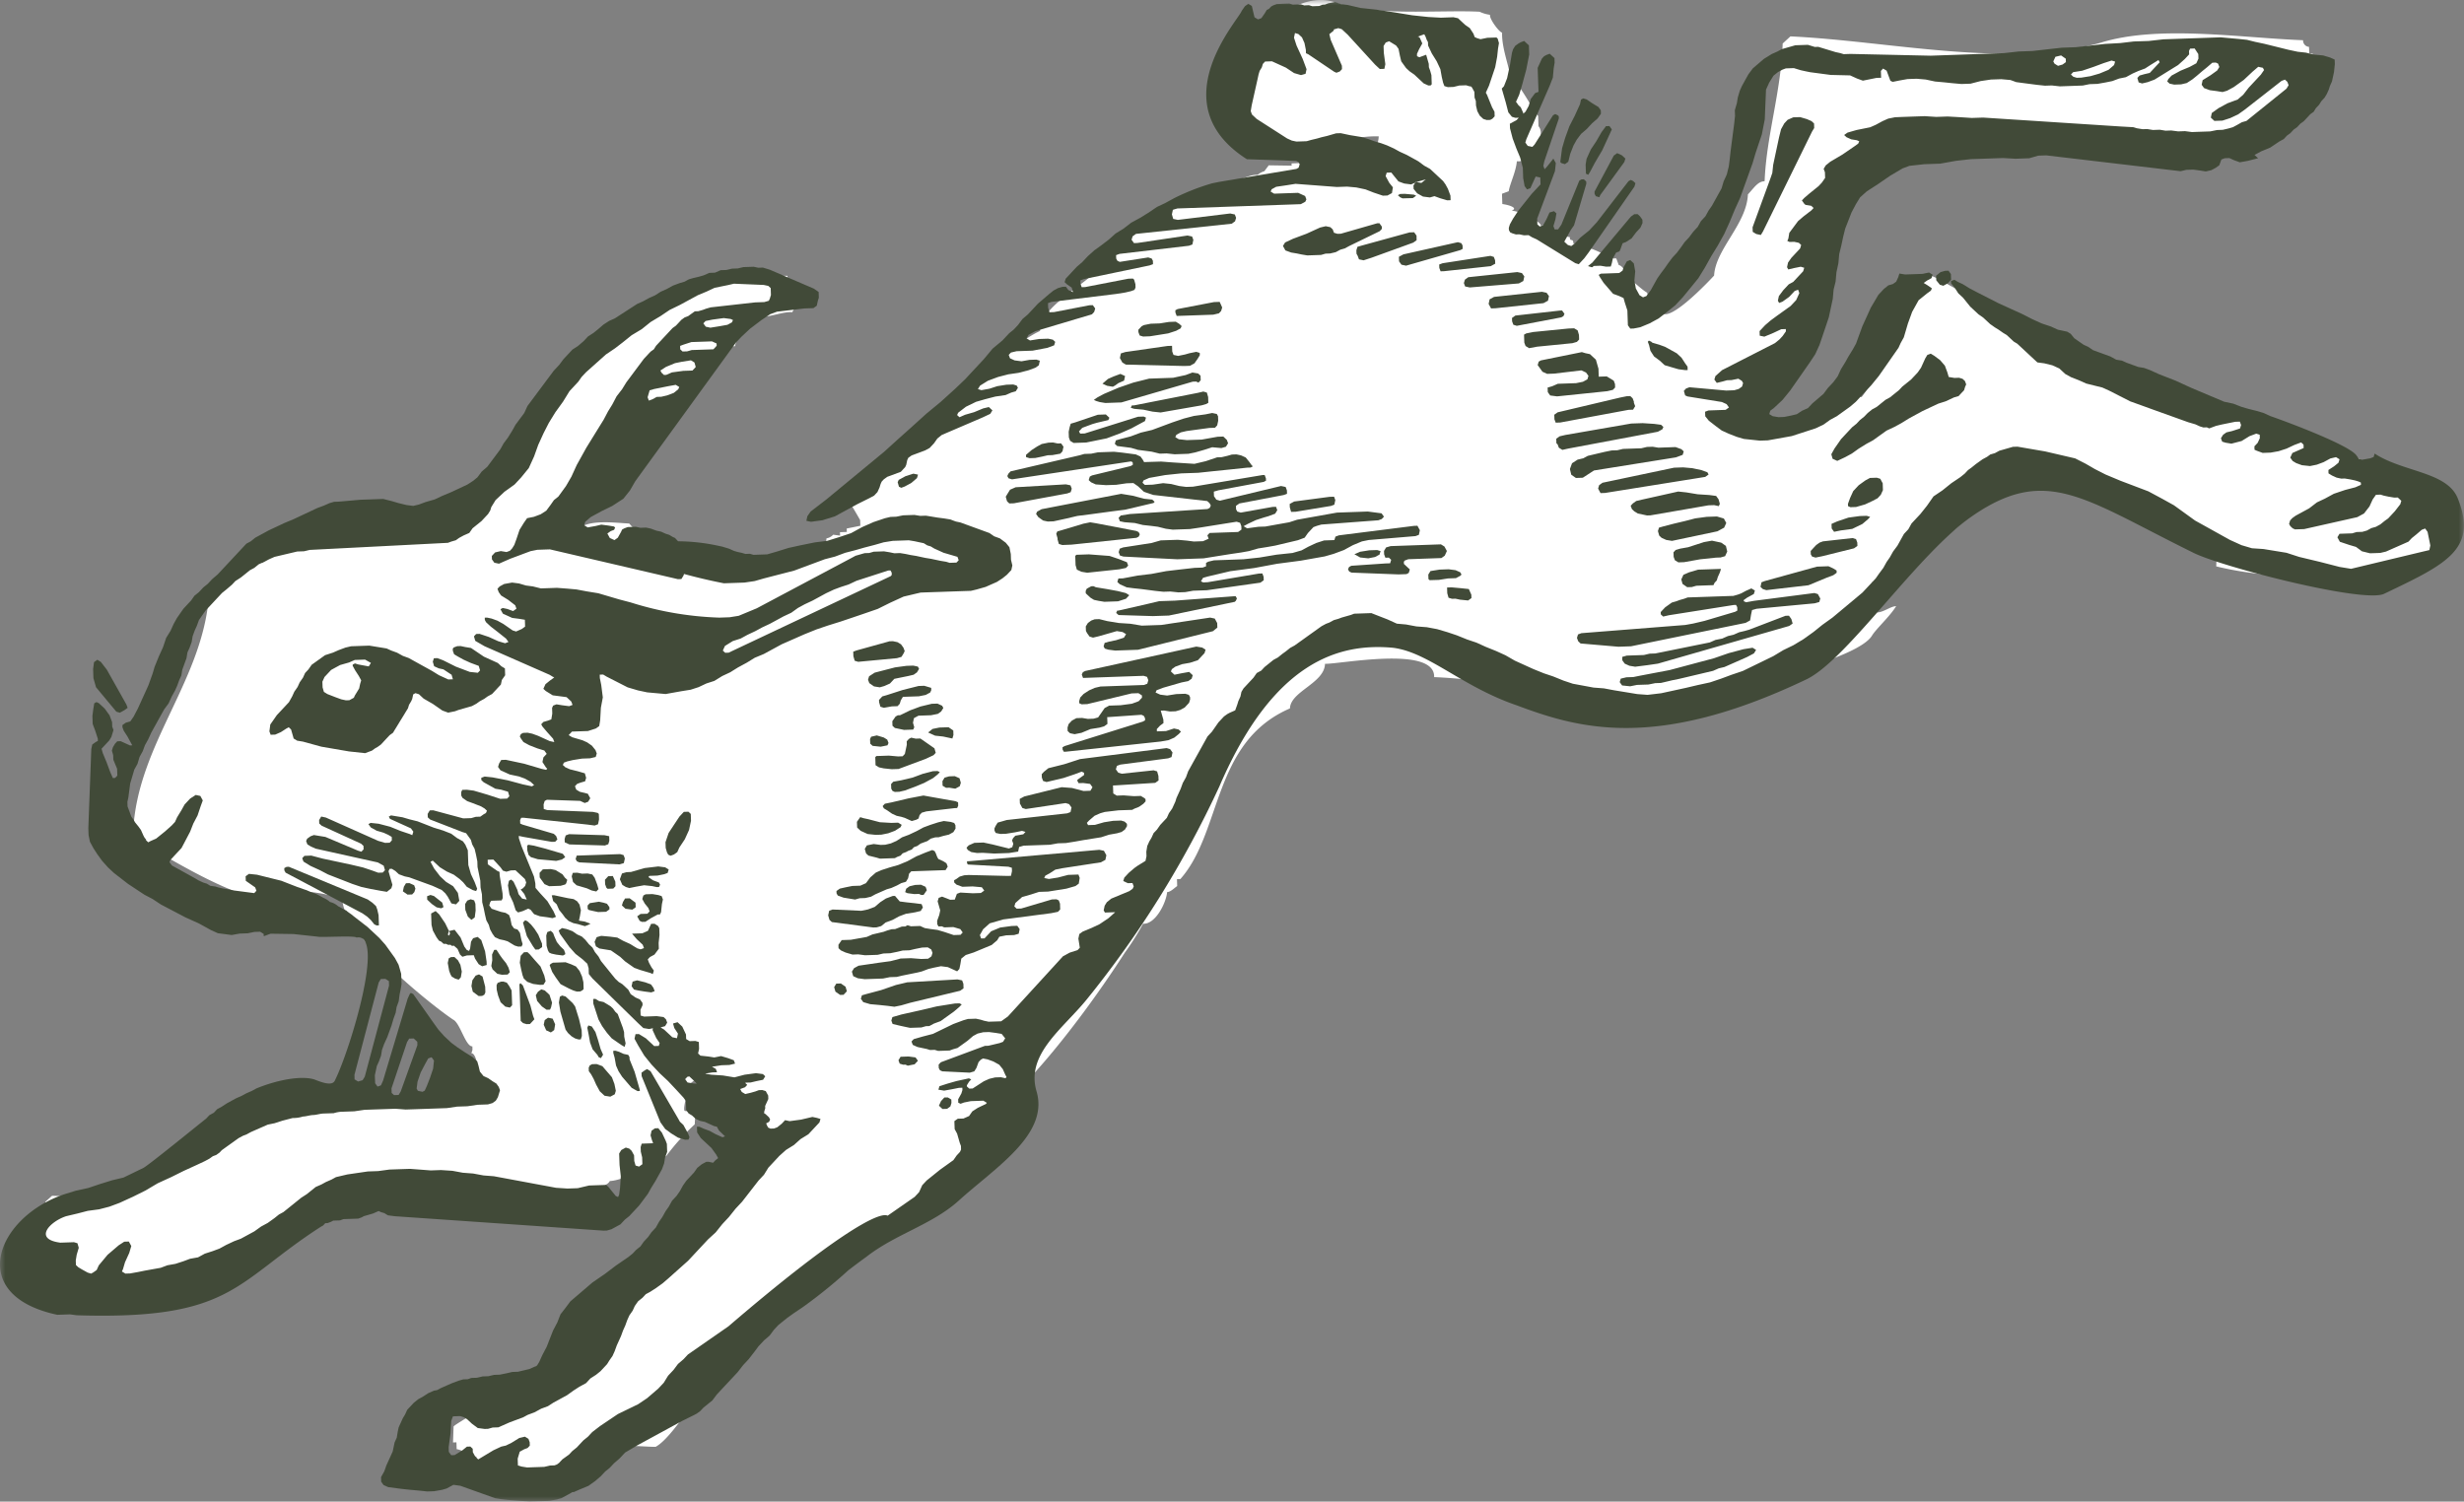 <svg xmlns="http://www.w3.org/2000/svg" fill="none" viewBox="0 0 233 142"><rect x="0" y="0" width="233" height="142" fill="#808080" stroke="none"/><g clip-path="url(#a)"><mask id="b" width="233" height="142" x="0" y="0" maskUnits="userSpaceOnUse" style="mask-type:luminance"><path fill="#fff" d="M233 0H0v142h233z"/></mask><g fill-rule="evenodd" clip-rule="evenodd" mask="url(#b)"><path fill="#fff" d="M142.946 19.913c.652.086 1.203.39 1.855.475.011.324.887.617.899.941l.649-.023.011.324.324-.011.219.1.011.322.973-.032.011.323.544.09c.019.539.325-.012.348.636a9.8 9.8 0 0 1 3.395 1.286l.327.1.325-.01.238.64c.325-.012.899.94.91 1.263.551.306 1.226 1.038 1.777 1.343.011.324.574.953.586 1.277l.324-.01.324-.012c-.118 2.813 5.093-2.878 5.093-2.878.129-2.494 3.076-4.861 3.196-7.675.626-.67.931-1.22 1.58-1.244.172-4.328 1.546-8.377 1.707-13.024l.733-.674c9.318.43 20.554 3.064 29.339.598 5.457-1.703 13.181-.46 19.138-.236a.604.604 0 0 0 .563.63l.023.646.324-.01c.011.323-.41.66.238.639l-.027 2.27.324-.011-.075.975c-.652-.086-2.61 2.684-3.575 2.933a36.3 36.3 0 0 1-11.305 1.47l-9.088-.116-15.022.417a2.35 2.35 0 0 1-2.231 1.158c.011.324-1.039 1.224-1.032 1.44-.648.024-1.664 1.896-1.981 2.122.011.324-.357 2.174-.681 2.184a9.86 9.86 0 0 1-2.412 5.271c-.173 4.328-4.102 9.543-6.723 11.904l.022.648.326-.012-.086.652c.324-.01.659.3.888.618 3.794.191 6.531 1.177 9.551-2.17l.22.1c1.352-1.56 3.745-7.371 3.895-9.32.63-.562 1.237-1.771 1.974-2.338 1.192.067 2.977 1.625 3.952 1.696.011.323 3.086 1.62 3.415 1.717a13.9 13.9 0 0 0 4.278 1.902c1.346 1.358 11.46 5.974 19.893 8.921 5.692 1.962 9.394 2.593 10.631 3.952l.228.316c1.625.052 2.438 1.644 4.061 1.696.011.324 1.55 1.026 1.465 1.677.325-.01.659.3.887.617l.011.325.011.323c.325-.011.586 1.276.599 1.596-.312.335-.738.565-.726.89-.324.01-.629.562-.618.886-.324.01-1.289.26-1.613.271-.313.335-1.907 1.147-1.885 1.795-5.633-.235-10.685.59-16.909-.922l.052-1.623c-.972.034-3.727-1.382-3.977-2.346-1.841-.044-3.66-2.573-5.828-2.714-.347-.636-3.402-1.396-3.425-2.041l-6.186-.54c.023.647-2.316 1.81-2.283 2.78-.323.011-.953.574-.953.574-.055 1.514-8.826 7.438-10.019 7.372.652.085.239.64.25.963l.324-.01-.04 1.945c.648-.022 1.277-.584 1.818-.598-.614.997-1.873 2.117-2.282 2.78-.92 1.544-6.381 3.14-7.889 3.41l-8.819 1.495c-8.252 2.233-16.249-.621-24.699-.975.11-3.029-9.021-1.197-10.321-1.26-.045 1.837-3.263 2.598-3.314 4.22-7.353 3.174-6.407 11.676-10.362 16.136l-.323.011.011.324.011.325c-.317.226-.63.562-.954.573-.075.974-1.083 3.063-2.275 2.992a24 24 0 0 1-1.742 2.762c-2.975 4.641-8.241 11.848-12.765 15.459l-.325.011c-.39 1.201-1.97 2.445-2.037 3.637-2.555 1.169-5.216 5.476-7.764 6.861.011.324-.41.663-.4.986-.325.011-1.822.499-1.918.824l-.325.011-.216.008-5.903 4.419c.011.323-.618.886-.607 1.21l-.323.011-.325.011c.023.647-.618.886-1.038 1.225.01.323-.307.55-.3.873-2.816-.117-7.555 9.774-10.103 11.158-.973.033-5.969-.548-6.03.75-2.497-.129-6.121 4.427-9.132 1.831l-.347-.636c-.227-.317-1.517-.056-1.442-1.031-.649.023-1.212-.606-1.863-.691l-.023-.647-.324.011.055-1.515c.313-.335 2.652-1.496 2.629-2.144 1.84.043 4.15-1.982 5.992-1.938.172-4.328 9.323-5.62 9.507-9.624 1.517.055 4.276-4.579 5.558-5.056 0 0 3.595-5.528 4.893-5.465.107-3.136-.947-8.502-5.604-8.664l-.738.567c.01.323-.67 2.507-.345 2.493l.977.075-.067 1.191a22 22 0 0 0-2.707 3.012c-.864.03-1.58 1.243-2.231 1.158.023.648-.325.011-.3.658-.976-.074-1.93.499-2.796.529-.1.329-.954.574-1.05.898-5.85-.228-12.184 1.074-18.145.849.075-.976-5.004-.798-5.656-.884-1.567 1.568-6.99 4.134-7.699 5.671-.652-.086-.965.249-1.613.272-.629.562-1.497.484-2.22 1.482a2.88 2.88 0 0 0-1.917.823l-.325.011-.868-.078-1.05.898c-4.334-.172-9.468 1.518-13.065-2.354l.237-5.626.63-.562c2.812.011 5.339 1.11 7.297-1.66.325-.011.965-.249.954-.572 1.948.04 8.63-3.759 9.574-4.656l.324-.011.328.1.3-.658 1.298.062c-.023-.647 2.88-1.18 3.51-1.743 4.333.173 12.806 1.174 16.315-.569l.312-.336c.313-.335.1-3.46-.553-3.437l.1-.329-.01-.324c-.649.023-1.161-2.228-1.82-2.529-2.438-1.644-10.567-8.278-10.46-11.412a14 14 0 0 0-4.028-.724l-1.362 1.15c-4.333-.173-9.533-3.45-13.174-5.485l-.011-.324-.011-.324c-.325.011-.887-.617-1.211-.606.354-8.44 6.849-14.5 7.202-22.94 1.18-.256 3.803-2.617 5.102-2.554-.01-.324.3-.658.291-.983l.977.075c2.305-2.133 7.54-.911 10.086-2.404l-.011-.325c1.278-.585 4.442.17 5.622-.087 1.29-.262 3.281-2.06 4.474-1.995.1-.328.715-1.214 1.04-1.226.073-.974.69-1.86.765-2.835a37.6 37.6 0 0 0 4.569-5.454c.652.085.93-1.22 1.03-1.441.54-.018 2.608-2.793 2.585-3.439.652.085.942-.898 1.042-1.117.54-.019.95-.681 1.498-.592.704-1.537 7.082-4.788 9.034-4.637l.3-.658h6.274c-.09.543 1.45 1.245 1.498 2.541a1.72 1.72 0 0 0-1.05.898c-.87-.078-2.147.506-3.123.432-.626.67-2.209 1.807-2.282 2.781-2.817-.118-5.954 9.176-8.231 9.04-.055 1.513-2.889 3.988-3.928 5.213-.976-.074-4.54 3.185-4.768 2.868l2.17.14c.94-.897 3.44-.551 4.742-.49l.564.629.65.086-.099.328.324-.011.325-.011.011.324.647-.023c-.074.974 3.384.854 3.306 1.721l12.544-.113c-.01-.323.392-1.202.38-1.525a1.14 1.14 0 0 0 .637-.347l.652.086-.011-.325.324-.01.324-.012-.011-.324 1.29-.26-.012-.324-.008-.216a53 53 0 0 0-.806-1.377l-.008-.215-.01-.325c.313-.335 1.267-.908 1.256-1.232a1.01 1.01 0 0 0 .737-.566c.864-.03 2.543-1.496 2.51-2.464 4.56-2.644 8.86-9.6 13.33-11.702.11-3.03 6.424-4.978 6.543-7.791 1.277-.585 3.281-2.06 4.235-2.633l-.011-.324s.637-.347.952-.572a1.69 1.69 0 0 0 1.591-.92c.977.073 3.856-1.108 4.157-1.766.977.074 2.243-.835 3.111-.757.186-.159.403-.277.637-.347l.414-.555 2.165.033-.008-.215 1.298-.046-.011-.324c1.598-.812 6.848.95 6.955-2.187-3.141-.107-6.65 1.637-10.007 1.538-.599-1.596-3.035-3.244-3.307-4.855-1.127-4.389 4.816-10.756 9.087-9.393 3.402 1.397 10.086.729 13.771.925.311.148.643.246.985.29-.1.327.813 1.596 1.14 1.689-.055 1.515.769 3.43.799 4.401.648-.023 2.047 2.846 2.609 3.475l.033.971c.565.63-.151 1.842-.118 2.814-.648.022-1.278.584-1.929.498-.074.976-.681 2.185-.766 2.836l-.64.238.033.972c.653.085 1.528.379.888.617"/><path fill="#414a38" d="m44.483 62.676-.659-.3-.551-.305-.332-.2-.118-.32-.008-.215.1-.112.32-.118.325-.011.435.093.545.088 1.219.822 1.319.599.335.312.332.2.008.216.015.431-.31.443-.094.436-.312.335-.208.224-.312.335-.425.23-.316.227-.425.23-.316.227-.423.23-.428.122-.428.123-.428.123-.32.12-.645.13-.548-.2-.887-.617-.883-.51-.448-.416-.328-.1-.212.116-.094.436-.1.219-.2.331-.1.328-.204.331-.2.331-.205.332-.204.33-.2.332-.205.33-.2.332-.316.226-.313.335-.208.224-.313.335-.316.226-.212.116-.316.227-.321.118-.32.119-1.52-.163-2.612-.448-1.749-.48-.544-.089-.332-.204-.122-.428-.123-.428-.224-.208-.213.116-.529.343-.532.234-.432.016-.12-.32.086-.652.31-.443.308-.443.417-.445.418-.447.312-.335.307-.55.2-.44.309-.444.2-.44.31-.442.199-.44.313-.335.31-.443.316-.226.317-.228.632-.453.75-.243.533-.235.64-.239.536-.126.648-.023.54-.02.54-.018.545.09.545.088.544.09.44.199.548.2.551.304.548.2.552.305.55.305.552.304.552.306.662.408.88.4.433-.016-.123-.428-.776-.512-.437-.094-.439-.2-.124-.428.1-.327.324-.011.548.2 1.211.605 1.316.498.76.081.21-.223-.125-.428zm-9.962-.3-.973.033-.532.236-.428.122-.429.123-.424.23-.423.232-.314.335-.312.335-.2.44.019.54.123.426.331.206.767.299.548.2.437.093.323-.01.213-.116.212-.116.1-.22.204-.332.2-.33.093-.437.1-.327-.231-.424-.343-.528-.231-.424v-.109l.212-.116.328.1.98.182.205-.331zm53.205 2.572.329.1.007.217-.1.22-.424.23-.644.13-.864.03-.65.023-.2.331-.099.327-.209.224-.54.019-.753.134-.327-.1-.123-.427-.008-.216.312-.335.429-.123 1.498-.483 1.498-.377.54-.02zm-1.366-2.004.435.093.116.212-.2.331-.316.227-.537.126-.644.13-.645.132-.418.446-.532.235-.428.122-.544-.088-.444-.31-.12-.32.1-.327.53-.343.964-.25.965-.249 1.076-.145zm-2.25-2.299.324-.011.436.093.332.204.228.316.118.32-.1.22-.204.331-.429.123-3.665.344-.329-.1-.123-.428-.015-.43.32-.12zm2.263-15.853.437.093-.1.328-.525.45-.638.347-.32.119-.22-.1-.123-.428.1-.22.637-.347zM61.19 101.097l.33.204 2.65 4.554.114.211.336.313.231.423.23.424.12.319-.1.221-.324.011-.656-.194-.662-.409-.556-.412-.454-.634-1.776-4.367-.011-.323.316-.228zm-3.479 2.61-.544-.089-.448-.417-.347-.636-.234-.532-.231-.424-.227-.315-.011-.324.1-.22.211-.115.434-.014.547.199.451.525.452.525.238.64.131.643-.1.328zm1.816-3.741.008.215.474 1.172.37 1.283.122.427v.109l-.216.008-.55-.305-.452-.525-.452-.524-.342-.529-.235-.532-.135-.751-.121-.427-.008-.217.215-.008.328.1.44.2.436.093zM11.33 67.398l-.33-.1-1.92-2.31-.245-.855-.03-.864.085-.651.316-.228.332.205.566.737 1.847 3.285.118.32-.315.227zm44.206 29.79.1-.22.328.1.343.529.243.748.245.856.235.531-.205.331-.22-.1-.115-.212-.452-.525-.238-.639-.135-.752zm2.306 1-.451-.524-.455-.634-.347-.636-.243-.748-.243-.747-.01-.324v-.108l.216-.008.332.205.435.092.331.2.332.204.224.209.227.315.224.208.119.32.119.32.118.32.12.319.123.428.015.432.131.643-.1.328-.331-.2zm-4.357-3.953.335.312.336.312.227.316.366 1.176.254 1.071.019.54-.1.327-.217.008-.327-.1-.332-.2-.335-.311-.227-.317-.247-.855-.246-.855-.138-.86.089-.543.211-.116zm-1.395 3.398-.44-.2-.234-.531.094-.436.315-.227.437.093.234.532-.089.543zm-2.405-3.806.477 1.28.25.962.12.32-.417.447-.325.01-.329-.099-.223-.208-.011-.323-.027-.756-.011-.325-.015-.431-.023-.648-.02-.54-.013-.431.1-.112.223.209zm-1.286.369.015.432.015.432-.209.223-.435-.093-.448-.417-.238-.64-.127-.535-.015-.432.1-.22.32-.118.216-.008.329.1.226.316.23.423zm3.805.624-.093.435-.1.22-.324.01-.443-.309-.452-.524-.126-.536.205-.331.315-.226.328.1.447.416zm-6.906-2.677.332.2.25.963.018.54-.1.22-.211.115-.324.01-.555-.411-.128-.537.09-.543.309-.443zm6.916-.24-.12-.32-.118-.32.1-.112.212-.116.324-.01.325-.012.54-.019.548.2.44.2.339.42.235.532.127.536.012.323.01.325-.104.111-.212.116-.325.011-.327-.1-.44-.2-.772-.404-.454-.632zm-.618.886-.205.33-.325.013-.652-.086-.548-.2-.336-.312-.119-.32-.127-.535-.13-.644.085-.652.312-.335.325-.011.224.207.45.525.563.628.355.852zm9.414.102.549.2.227.315.12.32-.32.119-.654-.085-.543-.09-.436-.092-.228-.317.094-.435.428-.123zm-18.365-2.383.324-.011.336.312.23.424.133.643-.09.544-.208.223-.328-.1-.331-.2-.116-.212-.12-.319-.135-.75.094-.437zm4.087-.683.216-.008.342.528.228.316.339.42.23.424.124.428-.207.223-.542.02-.435-.094-.224-.208-.224-.207-.12-.32.09-.544-.018-.54zm-1.223-.931.361 1.067.142.969.011.323-.428.122-.332-.2-.342-.528-.12-.319-.647.022-.429.124-.223-.209-.235-.531-.112-.1-.112-.1-.111-.1-.217.008-.112-.1-.217.009-.22-.1-.215.007-.224-.207-.22-.1-.227-.316-.116-.212-.23-.425-.127-.534-.024-.648-.014-.431.425-.232.334.312.572.845.36.741h-.01l-.1.328.111.1.1-.22-.1-.214.525-.124.568.737.354.851.227.317.22.1.1-.221.085-.651.2-.332.428-.123zm13.593 2.012-.447-.416-.444-.31-.443-.309-.543-.088-.545-.09-.331-.204-.123-.427.2-.44.428-.123.868.078.652.085.551.305.66.299.663.409.328.1.32-.119-.12-.32-.558-.52-.45-.525.323-.011.649-.023.532-.235.2-.439.1-.219.323-.01.332.204.116.211.022.647-.082.76.019.54-.414.554-.424.23-.209.224.119.32.23.424.227.316-.1.328-.22-.1-.984-.29-.548-.2-.444-.31zm-7.025-2.886.224.208.12.32.234.531.339.421.335.313.119.32v.107l-.213.116-.652-.085-.436-.094-.22-.1-.116-.21-.123-.428-.019-.54-.015-.432.1-.328zm-1.452 1.777-.227-.317-.574-.952-.246-.856-.123-.428.208-.223.22.1.336.312.339.42.342.528.355.852.01.324-.316.227zM27.31 81.966l7.464 3.092.443.31.336.312.12.32.125.535.027.756.008.216-.216.008-.22-.1-.339-.42-.335-.312-.444-.31-7.274-3.851-.116-.213-.008-.215.211-.116zm24.866 2.698.215-.008.872.186.437.093.544.088.331.205.228.316.128.535-.09.544-.093.436.543.089.549.2-.212.115-.32.119-.657-.194-.435-.093-.44-.2-.335-.311-.228-.317-.338-.42-.235-.531-.336-.312zm-7.67.376.328.099.12.32.023.647-.086.653-.317.226-.335-.312-.239-.64-.019-.539.205-.331zm16.46.398-.231-.424.1-.328.211-.116.648-.022.545.09.327.099.12.32-.094.436-.08.759-.1.22-.216.007-.637.347-.53.343-.323.01-.22-.1-.231-.423.316-.227.648-.022.209-.224-.119-.319zm-19.151-.088.123.428-.213.116-.436-.093-.444-.309-.447-.417-.011-.324.32-.119.328.1zm13.872.705-.112-.1-.011-.324.208-.224.86-.137.437.092.328.1.227.316.008.217-.316.226-.756.027-.437-.094z"/><path fill="#414a38" d="m41.901 78.54.767.3.555.413.552.305.227.315.235.532.023.648.027.755.246.855.35.745.24.639-.1.22-.328-.1-.551-.305-.34-.42-.335-.312-.556-.413-.659-.299-.664-.409-.67-.625-.212.116.347.636.566.736.56.522.663.408.455.633.135.752-.313.335-.436-.093-.347-.636-.227-.316-.336-.312-.44-.2-.44-.2-.547-.199-.548-.2-.548-.199-.548-.2-.436-.093-.547-.2-.336-.312-.331-.204-.216.008-.1.22.122.428.247.856-.1.327-.42.338-.545-.089-.98-.181-.872-.186-.876-.293-.767-.3-.767-.298-.768-.3-.77-.404-.88-.4-.663-.408-.12-.32.208-.223.65-.023 1.09.286 1.308.279 1.308.278 1.198.282.875.293.548.2.432-.015.209-.224-.123-.427-.551-.305-5.892-1.308-.44-.2-.331-.199-.12-.32.1-.22.315-.226.32-.119.545.09.544.089 3.075 1.296.328.1.208-.223-.01-.324-.224-.208-3.737-1.706-.224-.208-.01-.324.199-.331.435.094 4.946 2.204.656.192.433-.015.208-.223-.011-.323-.332-.2-.44-.199-.655-.192-.552-.306-.227-.316.212-.115.76.081 1.092.286.987.4.876.293.221.1.1-.329-.228-.315-.44-.2-.878-.398-.66-.3-.115-.212.212-.116.544.09.544.089.656.193.764.19.767.299.767.3zm17.244 7.394-.336-.312.1-.327.2-.332.431-.014.557.412.015.432-.317.227z"/><path fill="#414a38" d="m38.722 83.513.44.2.119.32-.1.328-.209.223-.432.015-.444-.309.094-.435.2-.33zm16.786.495-.984-.29-.335-.312-.126-.536.1-.327.433-.015.436.093.54-.02.436.094.228.316.239.64.122.428-.208.223-.437-.093zm1.832-.065-.118-.32-.015-.43.312-.336.433-.015.234.532.015.431-.208.224-.54.02zm-5.85-.335-.455-.632-.014-.432.313-.335.756-.026.436.093.332.199.331.205.228.316.224.207-.1.328-.1.112-.43.123-.539.019-.541.019zm8.181-1.15 1.285-.369 1.293-.154.653.085.331.205-.1.327-.32.118-.644.131-.757.027-.1.112.443.309.549.2.115.21-.1.221-.216.008-.436-.094-.76-.08-.752.134-.645.131-.328-.1-.332-.2-.234-.53.2-.548.427-.123zm-9.46-1.398-.223-.208-.124-.428-.008-.216-.008-.215.1-.112.543.089 1.093.286.983.29.656.194.227.315-.317.227-.536.127-.869-.078-.867-.078zm8.756-.198.12.32-.094.436-.428.123-3.795-.192-.22-.1-.116-.212.1-.327.323-.01 3.782-.132zm4.768-2.866.513-.775.417-.446.433-.015.224.208.022.647-.185.87-.4.878-.513.775-.2.44-.316.227-.32.118-.22-.1-.116-.212-.123-.428-.02-.54.294-.873zm-9.922.886 3.358.1.435.093.015.432-.1.327-.32.119-3.357-.1-.44-.2-.011-.323.1-.328z"/><path fill="#414a38" d="m6 112.961 1.178-.365 1.18-.257 1.069-.361 1.176-.365 1.074-.255.957-.464.958-.466c.741-.458 5.58-4.408 5.892-4.636l.313-.335.424-.231.313-.335.425-.231.528-.343.425-.23.425-.231.532-.235.426-.23.532-.235.424-.231c2.028-.827 4.284-1.229 5.493-.839.986.399 1.751.586 1.948.04 1.415-2.859 4.811-13.998 2.017-13.464-.116-.213-3.46.012-3.68-.088l-2.28-.245-2.165-.032-.642.238-.01-.22-.332-.205-.541.019-.643.13-.758.028-.752.134-.652-.086-.652-.084-.66-.3-.552-.305-.552-.304-.66-.3-.66-.298-.77-.405-.771-.405-.772-.405-.776-.514-.77-.405-.776-.512-.775-.513-.668-.517-.667-.517-.558-.52-.563-.63-.456-.632-.343-.529-.347-.636-.13-.644-.022-.654.28-7.465.092-.436.317-.226.212-.116-.008-.215-.242-.748-.24-.64-.026-.756.085-.651.09-.544.211-.115.221.1.336.312.223.207.228.316.227.315.119.32.12.32.013.433.12.32-.1.327-.1.328-.2.331-.209.224-.521.558.123.427.354.852.357.96.235.53.217-.007.208-.224-.023-.647-.355-.852-.015-.432-.123-.428.1-.327.2-.33.208-.224.325-.011.44.2.439.199.217-.008-.116-.213-.348-.636-.342-.528-.12-.32-.007-.216.316-.226.429-.124.309-.443.405-.77.5-1.098.498-1.097.394-1.097.194-.655.4-.987.399-.877.293-.875.41-.662.3-.659.305-.55.308-.443.31-.443.416-.447.313-.335.31-.443.42-.338.417-.447.42-.339.417-.446.525-.45.522-.559.626-.67.625-.67.73-.782.209-.224.424-.23.42-.339.638-.346.637-.347.745-.35.745-.35.852-.354.745-.35.745-.35.745-.35.64-.239.533-.234.428-.124.433-.014 2.049-.18 2.16-.075.765.19.656.193.763.188.653.086.536-.127.64-.238.857-.246.745-.35.853-.355.745-.35.745-.35.529-.342.42-.339.413-.553.525-.451.414-.555.413-.553.413-.556.306-.55.413-.555.41-.662.305-.55.413-.555.413-.555.3-.658.413-.554.413-.555.413-.553.414-.556.414-.555.413-.554.522-.559.413-.553.418-.447.417-.447.53-.343.525-.45.417-.446.528-.343.422-.339.524-.45.53-.342.532-.235.53-.343.528-.342.53-.342.529-.343.532-.235.637-.347.532-.235.53-.342.533-.235.637-.347.32-.118.32-.119.428-.123.425-.23.428-.123.536-.126.429-.124.532-.233.54-.02.533-.235.54-.019.536-.126.54-.02.538-.126.54-.018.432-.015.437.093.431-.015.328.1.328.1 4.174 1.794.444.31.019.54-.1.327-.094.435-.317.228-.864.03-2.586.306-.64.238-.846.57-1.054.798-.837.784-.521.559-9.496 13.08-.51.882-.622.779-1.057.685-.958.465-1.062.577-.526.451-.1.327.332.205.752-.135.536-.127.652.085.544.089.112.1-.1.219-.32.119-.315.226.231.424.44.2.316-.227.306-.55.1-.22.212-.116.32-.12.324-.01.432-.015.436.094.54-.02.437.093.548.2.436.093.44.199.327.1.332.2.22.099.288.312c1.257.01 2.51.147 3.74.411l.436.093.329.1.327.1.44.199.33.1.435.093.328.1.433-.015.328.1.432-.015.432-.015.433-.015.428-.123.428-.123 1.178-.365 1.18-.258 1.288-.261 1.186-.15 1.176-.365 1.07-.36 1.061-.578 1.066-.47 1.069-.361.536-.127.54-.019.645-.13.54-.02.54-.017.544.088.54-.018.545.088.544.09.652.085.544.09.549.2.436.092.547.2.549.199.548.2.548.199.547.2.445.308.547.2.555.413.34.42.13.643.019.54.127.535-.094.436-.417.447-.42.338-.53.343-.532.234-.532.236-.429.122-.428.122-.536.128-.433.015-.432.014-.433.015-.54.019-.432.014-.54.02-.433.014-.432.015-.54.018-.54.02-.537.126-.536.128-.536.126-1.279.585-1.169.581-1.39.48-1.068.363-1.07.36-1.175.366-1.069.362-1.173.473-1.066.47-1.065.468-.85.462-.85.462-.853.354-.742.458-.85.461-.74.46-.746.35-.742.458-.749.242-.745.35-.748.243-.861.138-.752.134-.752.135-.87-.078-.868-.078-.872-.185-.983-.29-.992-.506-.991-.506-.332-.2-.324.012.011.323.13.644.151 1.183-.183.978-.067 1.191-.089.544-.316.226-.75.243-.97.032-.541.02-.313.335.332.199.983.29.44.2.443.309.339.42.119.319-.1.328-.535.127-.757.027-.861.137-.536.127-.32.119-.1.219.223.208.44.2.763.19.656.192.123.429-.1.327-.427.123-.32.118-.21.224.12.319.332.204.764.189.23.425-.2.33-.32.12-.22-.1-.219-.1-3.142-.106-.211.116-.1.328.015.43.327.1 4.334.173.437.094.111.1.015.431v.108l-.092.436-.32.119-.652-.086-6.08-.652-.217.008-.1.22.01.323.221.1 2.951.87.224.207.12.32-.209.224-.324.01-2.68-.47-.436-.092.008.217.243.747 1.183 2.875.13.644.015.431.452.525.675.732.573.952.236.532-.321.12-.545-.09-.652-.085-.548-.2-.338-.42-.22-.1-.533.235-.428.123-.224-.208-.242-.747-.35-.745-.139-.86.093-.435.213-.116.224.209.35.744.123.427.34.42.435.093-.235-.531-.34-.42.213-.116.21-.223.099-.328-.119-.32-.559-.521-.336-.312-.432.014-.427.123-.329-.1-.228-.316-.674-.732-.54.018.014.432.888.617.22.1.012.324.137.86.138.859.015.431-.1.22-.324.012-.65.023-.1.112-.1.328.227.316.876.293.437.093.331.2.12.32.13.644.229.315.326.1.228.315.13.644.123.427-.1.22h-.108l-.216.008-.328-.1-.331-.199-.331-.2-.328-.1-.437-.092-.439-.2-.227-.314-.231-.424-.122-.428-.232-.424-.127-.536-.13-.644-.134-.531-.027-.755-.131-.644-.023-.648-.13-.643-.132-.645-.019-.538-.13-.645-.127-.535-.23-.424-.124-.428-.225-.314-.228-.315-.328-.1-3.07-1.19-.224-.207-.011-.324.2-.332.324-.01 2.84.765.324-.01.432-.015.428-.123.432-.015.317-.226.211-.116.1-.22-.224-.208-.331-.2-.767-.299-.548-.2-.444-.308-.115-.212-.011-.324.1-.22.432-.014.653.085 1.311.385 1.203.391.648-.023.21-.223-.125-.428-.655-.192-.544-.089-.551-.306-.551-.304-.224-.208-.008-.216.32-.119.76.08 1.416.275 1.42.383.871.186.213-.116-.336-.312-.552-.306-.548-.199-.872-.185-.879-.4-.226-.316.1-.327.2-.33.432-.016 1.743.372 1.64.483.436.094.1-.113-.112-.1-.342-.528.093-.436.312-.335-.227-.316-.328-.1-.327-.1-.767-.3-.553-.303-.226-.316-.116-.213.1-.22.211-.115.433-.015.436.093.549.2 1.098.498.435.094-.118-.32-.564-.629-.441-.521-.116-.212.208-.223.428-.123.32-.12.09-.543-.018-.54.1-.22.319-.118.544.089.652.085.32-.119-.119-.32-.447-.416-.653-.086-.653-.085-.663-.409-.223-.208.2-.439.42-.339.316-.226.1-.113h-.108l-.332-.204-6.153-2.702-.883-.51-.124-.428.209-.223.323-.011.876.293.88.399.656.194.32-.12-.226-.315-.78-.622-.667-.516-.448-.417-.114-.212-.008-.216.215-.008.437.093.548.2.551.304.888.618.327.1.533-.235.316-.227-.01-.324-.012-.324-.545-.09-.651-.084-.88-.4-.232-.423.213-.116.436.093.548.2.316-.227-.118-.32-.669-.517-.331-.204-.332-.204-.226-.316-.12-.32.209-.223.424-.23.752-.135.653.085.656.193.652.086.764.188.757-.026.756-.027.977.074.868.078.98.183 1.088.177.983.29.984.29 1.091.287a31 31 0 0 0 8.38 1.436l.973-.034.861-.138.853-.354.853-.354 8.92-4.741.426-.23.427-.123.43-.123.432-.015.428-.123.54-.018.433-.015.543.09.437.092.54-.019.544.09.437.093.544.088.435.094.437.093.545.089.435.093.437.093.544.09.328.1.649-.023.207-.224-.118-.32-.657-.193-.656-.193-.44-.2-.44-.199-.331-.2-.329-.099-.331-.204-.436-.093-.437-.094-.544-.089-.648.023-.865.03-.86.138-.858.246-.963.25-.857.246-.965.25-.96.357-.965.25-.96.357-.962.357-.96.358-.966.25-.964.248-.964.25-.857.246-.969.142-.972.034-.973.034a52 52 0 0 1-3.768-.881l-.044.15-.204.33-.325.012-12.106-2.819-.54.018-.648.023-.645.13-.64.239-.64.24-.64.238-.533.234-.532.234-.437-.092-.227-.316-.011-.324.312-.335.536-.126.544.09.321-.12.208-.224.205-.33.2-.548.293-.874.408-.662.31-.443.644-.13.64-.24.53-.342.412-.555.31-.443.42-.338.723-.997.51-.882.5-1.097.306-.55.305-.55.305-.551.41-.663.409-.663.41-.662.41-.662.405-.77.409-.662.405-.771.517-.667.41-.662.414-.555.413-.554.414-.555.414-.554.417-.447.208-.223.316-.227.205-.33.208-.224.312-.335.209-.224.313-.335.207-.223.313-.335.316-.227.21-.223.312-.335.316-.227.32-.118.316-.228.317-.226.323-.011.43-.123.32-.119.428-.122 4.203-.47.864-.03.428-.123.1-.22.1-.329-.008-.216-.014-.431-.224-.208-.436-.093-2.816-.118-.537.126-.644.131-.644.13-.745.35-.852.355-.85.462-.85.461-.957.466-.846.57-.953.572-.843.678-.954.573-.842.677-.737.566-.845.57-.63.563-.63.562-.63.563-.416.445-.31.443-.834.898-.614.997-.722.998-.614.997-.506.99-.5 1.096-.394 1.097-.5 1.098-.725.89-.625.67-.95.68-.838.787-.408.662-.1.327-.205.331-.312.335-.313.335-.42.338-.42.34-.31.442-.533.235-.424.23-.317.226-.427.124-.32.119-13.067.67-.537.128-.647.023-.537.127-.537.126-.535.127-.537.127-.532.235-.425.23-.532.234-.42.34-.425.23-.42.339-.422.338-.529.343-.312.335-.526.451-.42.338-.418.447-.417.447-.416.447-.314.335-.31.442-.308.443-.2.548-.2.44-.2.547-.09.544-.199.546-.2.44-.09.543-.2.547-.199.548-.089.543-.2.44-.2.548-.199.439-.305.55-.3.658-.412.555-.307.55-.305.551-.305.55-.306.551-.3.658-.306.55-.2.548-.305.551-.194.655-.305.55-.193.656-.194.655-.085.652-.086.65-.093.437.016.431.12.32.118.32.119.32.228.316.115.212.34.42.226.316.235.531.23.424.225.209.212-.116.534-.235.84-.677.63-.562.313-.335.2-.44.2-.33.204-.331.306-.551.522-.558.528-.344.437.094.231.424-.2.548-.293.873-.405.771-.3.766-.405.77-.406.771-.625.67-.417.447-.1.22.227.316.552.305.55.304.552.305.552.306.332.199.44.2.328.1.331.204.449.06.328.1.436.092.544.089.436.093.652.085.653.086.653.085.208-.224-.12-.319-.443-.309-.443-.31-.015-.431.315-.226.761.08.764.19.764.19.764.188.767.3.767.298c.329.1.548.2.876.3q.372.177.767.299.4.174.77.405c.244.096.469.235.664.41.287.067.553.206.772.404.22.1.55.306.77.405.224.209.444.31.668.517l.668.518.667.516.56.52.557.522.563.629.456.632.455.633.347.637.124.427.121.427.015.432.02.54-.09.543-.093.435-.085.653-.2.547-.089.544-.2.547-.193.656-.2.547-.2.548-.3.658-.2.547-.089.544-.2.548-.2.438-.092.436-.094.436.027.755.227.316.32-.118.2-.439 2.13-7.097.195-.656.2-.439.1-.111.22.1.227.316 1.708 2.425.455.633.564.629.67.624.556.413.775.514.663.409.447.417.123.427.127.536.34.42.439.199.443.309.332.2.227.316.119.32-.1.327-.1.329-.2.331-.316.226-.429.124-.973.034-.967.141-.973.034-.969.142-.972.034-.974.034-.971.034-.974.032-.976-.073-.973.034-.972.032-.973.034-.968.142-.973.034a3 3 0 0 0-.968.142l-.973.032c-.325.011-.645.131-.97.142s-.643.131-.968.142a3 3 0 0 1-.968.141l-.965.25-.748.242-.645.132-.532.234-.534.234-.532.235-.424.231-.32.119-.425.23-.316.227-.316.227-.317.226-.316.227-.316.227-.209.224-.315.226-.32.119-.317.227-.425.231-.745.35-1.277.584-1.17.581-1.279.586-1.166.689-1.17.581-1.278.585-.96.357-.966.25-1.076.145-.965.25-1.073.254c-1.498.483-3.17 2.163-.56 2.504l.432-.014.863-.03.329.1.123.428-.194.655-.089.544.015.431.224.209.331.199.552.306.328.099.21-.115.318-.227.2-.44.83-.997 1.05-.898.529-.343.432-.014.232.424-.194.655-.2.439-.2.439-.193.655-.1.221.33.199.433-.014.753-.134.644-.131.753-.135.752-.134.641-.24.752-.134.749-.243.64-.238.753-.135.637-.347.75-.242.64-.238.636-.348.745-.35.641-.238.638-.347.637-.346.634-.455.637-.346.633-.455.42-.338.425-.231.42-.338.422-.339.42-.339.42-.339.53-.342.421-.339.42-.338.534-.234.424-.232.534-.234.424-.232.536-.126.535-.126.97-.142.968-.142.972-.034 1.078-.146.972-.034.972-.032.977.073.977.075.972-.034 1.085.071.98.182.976.074.98.182.976.075.98.181.98.183.98.182.979.183.98.181.98.183 1.084.071.971-.034 1.073-.254 1.081-.038.54-.018.223.208.339.42.34.42.22.099.1-.219.086-.652.07-1.083-.118-1.082-.023-.648-.015-.432.205-.331.211-.115.212-.116.329.1.223.208.23.424.02.54.122.427.328.1.317-.226-.023-.649-.127-.535-.015-.432.1-.327.54-.019.54-.019-.118-.32-.124-.428.094-.435.315-.227.325-.011.34.42.35.744.12.32.01.323.016.432-.2.547-.09.545-.2.546-.305.551-.305.551-.41.662-.305.55-.413.555-.414.554-.521.559-.417.447-.42.338-.418.447-.425.23-.424.231-.429.123-.324.011-19.736-1.364-.652-.085-.331-.205-.328-.099-.22-.1-.533.234-.857.247-.211.115-.321.119-.216.008-.324.011-.325.011-.323.011-.216.008-.322.119-.323.011-.324.011-.212.115-.32.119-.217.008-.207.223-.213.116c-8.146 5.255-8.345 8.827-23.074 8.369l-.652-.086-.757.027-.433.015c-8.718-1.857-5.73-9.201.577-11.37M84.32 54.155l-.116-.212-.215.008-2.996.97-.745.35-.748.242-.641.238-.745.35-.637.347-.637.346-.745.35-.638.346-.633.455-.745.35-.637.347-.637.346-.745.35-.637.347-.745.35-.637.348-.748.242-.741.459-.2.439.224.208.323-.01 15.325-7.235.1-.111zM61.86 36.787l-.428.123-.193.655.119.32.32-.12.425-.23.431-.015.538-.126.64-.239.421-.339.1-.22-.332-.204-.751.135zm1.97-2.445-.853.354-.53.343.116.212.224.208.216-.008.533-.234 1.076-.146.865-.03.313-.336-.123-.427-.332-.204-.86.137zm1.553-1.995-.749.242-.32.12.01.323.224.208.433-.015.428-.123.864-.03.757-.026.432-.015.208-.223.1-.113-.008-.215-.44-.2-.755.027zm3.71-2.182-.653-.086-1.076.146-.644.13-.21.224.229.315.436.094.86-.138.752-.135.424-.23.1-.22zm-29.577 72.988.437.094.212-.116.2-.439.3-.767.293-.874.081-.759-.227-.316-.32.118-.305.551-.405.771-.3.874-.084.652zm-2.48.2.223.208.433-.015.2-.331 1.577-4.376-.01-.325-.337-.312-.432.015-.2.331-1.47 4.374zm-3.508-1.283.332.204.428-.123.204-.331 2.297-8.615-.015-.432-.331-.205-.434.015-.2.331-2.291 8.723zm74.638-71.328.644-.13.866-.03.86-.138.648-.023.331.205.224.207-.1.22-.424.23-.749.243-.861.138-.86.137-.648.024-.328-.1-.119-.32-.008-.216.312-.335zm57.028 31.396-.532.234-.534.236-.532.234-.533.235-.535.126-.534.234-.536.127-.535.127-.537.127-.537.127-.536.127-.536.126-.645.131-.535.127-.538.126-.54.02-.644.13-.54.018-.541.019-.645.13-.76-.08-.227-.316.1-.327.536-.128.648-.022.644-.13 1.398-.266 1.398-.265 1.398-.373 1.398-.373 1.398-.373 1.389-.481 1.398-.373.861-.138.332.205-.205.33zm-9.386.76-1.184.15-.545-.09-.44-.199-.228-.316-.011-.323.428-.123.541-.019.431-.014.65-.023.536-.127.54-.02.644-.13.644-.13.645-.131.645-.13.644-.131.645-.131.645-.13.644-.131.532-.235.645-.13.533-.236.535-.126.532-.234.537-.127.428-.123 3.416-1.308.325-.01.226.315.124.427-.317.227-12.42 3.565zm-6.345-2.048-.224-.208-.119-.32.1-.328.32-.119 9.817-.775.753-.135 1.073-.253 2.891-.858.212-.115-.011-.325-.116-.21-.215.007-6.132.97-.541.124-.224-.208-.008-.216.418-.447.316-.226.317-.227.428-.123.32-.119.428-.122.32-.119.432-.015.325-.01.432-.016.433-.015.324-.01.431-.016.433-.015.324-.01.433-.016.432-.015.325-.01.427-.123.321-.119.424-.23.532-.235.332.2-.1.328-.637.346-.317.226v.109l.221.1.752-.135 5.708-.739.328.1.23.424-.099.327-.43.123-5.499.516-.428.123-.094.436-.089.542-.425.232-10.836 2.215-.648.023-.54.019zm11.114-6.98.756-.026.865-.03.54-.018-.099.327-.2.44-.1.328-.209.224-.1.22-.325.01-.216.008-.432.015-.648.023-.429.123-.432.014-.444-.309-.117-.424.199-.438.534-.235z"/><path fill="#414a38" d="m172.72 54.636-.853.354-.853.354-3.987.463-.328-.1-.224-.208.094-.435.321-.12 4.928-1.36.54-.018.541-.02.44.2.331.205.008.215-.315.228zm-9.591-2.042-.429.123-.432.015-1.509.16-1.505.269-.541.019-.332-.2-.118-.319-.015-.433.207-.223.429-.123.754-.135.748-.243.75-.242.752-.134.871.186.444.309.127.535zm9.195.003-.644.131-.329-.1-.119-.205-.011-.323.208-.224.313-.335.316-.227.32-.119 2.802-.313.328.1.12.32.011.323-.317.227zm-9.086-3.14-.2.44-.637.346-4.294.905-.544-.089-.441-.199-.223-.209-.123-.427.1-.327.428-.123.965-.25 1.072-.254.965-.25 1.076-.145.973-.034.656.194zm12.874.092-.957.465-1.077.146-.644.13-.227-.316-.015-.431.532-.235 1.07-.362 1.076-.146.649-.021.328.1-.209.223zm-13.832-2.651.227.316.123.428-.1.219-.437-.093-.539.018-5.483.948-.326.01-.435-.092-.437-.093-.331-.204-.224-.208-.119-.32.209-.223.316-.228.536-.127 1.717-.383 1.717-.384.761.08 1.087.179 1.085.07zm15.367.112-.1.11-.221.113-.212.115-.746.35-.855.246-.541.019-.219-.1-.008-.215.199-.548.3-.66.521-.557.634-.455.425-.23.323-.011.325-.011.329.1.114.212.116.212.011.323.011.324-.2.44zm-25.864-.395-.434.015-.23-.424.099-.328.316-.226 6.767-1.425.863-.03.868.077.873.186.548.2.115.21-.316.227-.86.139zm-3.203-1.725-.127-.535.2-.547.529-.343.537-.127.425-.23.537-.127.535-.127.538-.126.644-.131.54-.019.537-.127.541-.019.539-.019.649-.022.536-.127.54-.018.545.089.54-.02.54-.018.54-.02.549.2.223.208-.1.328-.64.238-7.747 1.24-.529.343-.529.343-.65.023zm-.841-2.347-.331-.204-.119-.32-.113-.1-.015-.431.317-.227.537-.127 6.236-1.082 1.082-.037 1.083.07.652.085.224.209-.1.22-.424.23-8.489 1.595zm37.517-6.82.328.1.223.208.119.32-.1.22-.099.328-.209.223-.313.336-.428.122-.745.35-.748.243-.745.35-.746.35-.636.347-.637.347-.742.458-.637.346-.745.35-.634.454-.634.455-.637.345-.741.46-.634.454-.637.346-.745.35-.44-.2-.123-.427.306-.55.618-.886.73-.782.312-.335.421-.34.312-.334.421-.34.322-.337.421-.339.424-.23.42-.34.421-.337.424-.232.421-.338.42-.338.313-.335.42-.34.421-.337.313-.335.313-.335.309-.443.2-.44.2-.44.199-.331.321-.119.331.2.555.413.451.524.239.64.123.428.544.09z"/><path fill="#414a38" d="m220.609 7.264-.094.436-.199.44-.1.327-.2.44-.2.33-.312.336-.205.33-.313.336-.199.33-.317.227-.312.336-.313.335-.316.227-.312.335-.324.226-.312.336-.316.226-.312.335-.425.232-.845.569-.853.354-.638.346.224.208.113.1-.965.249-.764.137-.548-.2-.44-.199-.432.015-.32.119-.2.547-.315.227-.426.231-.535.126-.545-.089-.651-.085-.65.022-.536.128-12.703-1.497-.756.027-.857.246-1.298.046-1.193-.067-1.512.053-1.513.052-1.398.157-1.505.268-1.513.053-1.398.156-.641.24-1.167.688-1.161.798-1.059.684-.629.564-.409.662-.406.77-.299.767-.3.766-.19.763-.185.87-.189.763-.079.868-.186.87-.078.867-.189.763-.078.868-.186.87-.186.871-.293.875-.294.874-.299.874-.4.878-.514.775-.618.886-.619.886-.618.886-.726.89-.837.784-.317.228-.1.327.333.2.543.09.54-.02.645-.13.536-.127.53-.343.532-.235.417-.446.526-.45.525-.45.413-.555.523-.559.413-.554.3-.659.408-.662.307-.55.409-.663.305-.55.199-.548.2-.547.2-.548.2-.44.599-1.317.716-1.214.521-.56.42-.338.428-.122.316-.228.2-.438.1-.329.544.09.758-.027.864-.03.644-.13.332.204-.1.327-.425.23-.315.228.331.2.444.309-.1.219-.317.227-.42.338-.42.34-.306.55-.305.55-.199.548-.2.548-.193.655-.194.655-.304.55-.2.44-.619.887-.618.886-.618.886-.727.89-.729.781-.73.782-.526.45-.634.455-.633.454-.637.347-.633.454-.745.35-.749.243-.749.242-.748.242-.752.135-.753.135-.753.135-.756.026-.761-.081-.76-.081-.656-.194-.768-.299-.659-.3-.555-.412-.667-.517-.339-.42-.015-.431.32-.119.757-.027.864-.03.316-.227-.226-.315-.441-.2-3.255-.526-.221-.1-.122-.427.208-.224.32-.118 3.473.311.756-.027.428-.123.316-.226.1-.328-.116-.212-.332-.204-.644.13-.432.016-.429.122-.536.127-.228-.315.1-.328.629-.563 4.993-2.551.421-.34.312-.334.309-.443-.008-.216-.432.015-.745.35-.853.354-.436-.093-.015-.432.522-.559.525-.45.625-.46.634-.454.633-.455.523-.557.299-.66-.119-.319-.321.119-.522.559-.633.453-.319.119-.116-.212.094-.435.413-.555.522-.558.424-.23.313-.336.626-.67.1-.328-.329-.1-.644.13-.536.127-.116-.211.093-.436.309-.443.313-.335.521-.558.1-.329-.224-.207-.436-.093-.432.014-.22-.1.1-.219.089-.543.414-.555.413-.555.526-.45.737-.567.208-.223-.223-.209-.544-.088-.113-.1-.226-.316.208-.224.525-.45.42-.339.421-.339.313-.335.309-.443-.019-.54-.119-.32.2-.33.421-.339 1.165-.689 1.163-.798.316-.227.1-.22-.22-.1-.544-.088-.44-.2-.224-.207.317-.227.856-.246.645-.13.645-.13.532-.236.637-.345.532-.236.646-.13.648-.028 1.08-.038 1.082-.037 1.084.07 1.082-.037 1.192.066 1.085.07 1.084-.035 1.085.07 1.084.071 1.085.07 1.084.07 1.085.07 1.083.071 1.085.071 1.083.07 1.085.07 1.084.07 1.085.071 1.084.07 1.192.067.328.1.544.089.433-.014.544.088.648-.023.544.09.541-.019.651.085.65-.023.652.086.54-.02.649-.022.539-.019.645-.13.541-.02.536-.126.428-.123.425-.23.424-.24.429-.123 3.787-3.05.2-.331-.122-.317-.224-.207-.321.119-3.469 2.712-.634.454-.745.35-.749.243-.756.026-.336-.312.092-.436.634-.455.85-.462.961-.357.525-.45.517-.667.73-.782.418-.447.308-.443-.115-.211-.436-.093-.525.45-.839.786-.95.681-.637.346-.427.123-.545-.089-.652-.085-.548-.2-.227-.315.093-.436.741-.458.634-.455.205-.33-.12-.32-.219-.1-.324.015-.525.451-.421.34-.525.449-.42.34-.53.342-.537.126-.648.023-.435-.093-.224-.208.1-.22.312-.335.85-.462.853-.354.637-.346.2-.44-.015-.432-.344-.528-.432.015-.1.22.011.323-.417.447-.63.563-.741.457-.741.46-.741.457-.642.24-.536.126-.328-.1-.121-.425.209-.223.428-.123.536-.126.52-.559.418-.447-.114-.212-.741.459-.529.342-.64.238-.533.236-.637.346-.644.13-.64.239-.645.131-.752.134-.757.027-.644.13-.757.027-.756.027-.648.023-.763-.084-.648.022-.761-.081-.653-.085-.652-.085-.65-.087-.549-.2-.867-.077-.974.034-.969.142-.964.249-.864.03-.868-.078-.76-.08-.869-.078-.871-.186-.863-.075-.865.03-.753.135-.644.13-.221-.1-.119-.32-.239-.639-.332-.2-.209.224.011.323.011.324-.435.013-.645.131-.645.13-.548-.199-.66-.299-1.84-.044-1.953-.26-.437-.09-.435-.095-.329-.1-.327-.1-.324.012-.432.015-.321.119-.424.23-.42.339-.41.662-.299.659-.059 1.407-.059 1.407-.275 1.414-.294.874-.293.875-.291.982-.394 1.097-.395 1.097-.394 1.097-.499 1.097-.5 1.206-.499 1.097-.611 1.097-.614.998-.61 1.097-.615.997-.726.89-.726.89-.731.781-.84.677-.737.567-.85.462-.854.354-.644.13-.325.011-.226-.315-.019-.54-.03-.863-.243-.748-.122-.428-.44-.2-.547-.199-.452-.524-.451-.525-.343-.529-.116-.212.213-.116.54-.018.757-.027.432-.015.317-.227.1-.328.306-.55.32-.12.336.312.135.752-.078.867.135.752.346.636.332.204.319-.118.415-.555.304-.55.307-.55.308-.444.414-.554.309-.443.414-.555.417-.445.414-.555.308-.443.418-.447.413-.554.416-.447.307-.55.417-.447.305-.55.31-.444.305-.55.305-.55.305-.551.194-.655.3-.659.189-.763.085-.651.082-.76.085-.651.085-.652.085-.65.086-.653.082-.76-.019-.539.193-.655.088-.543.194-.656.2-.44.304-.55.307-.55.413-.555.526-.451.525-.45.741-.459.52-.23.424-.231.429-.123.428-.122.429-.123.432-.015.324-.011.432-.015.329.1.328.1.324-.012.328.1.329.1.327.1.329.1.328.099.437.094.327.1.324-.012.325-.01 3.789.083 3.789.084 1.405-.049 1.405-.049 1.405-.049 1.298-.045 1.405-.05 1.398-.156 1.299-.045 1.398-.157 1.398-.157 1.298-.045 1.398-.156 1.398-.157 1.407-.078 1.293-.153 1.405-.046 1.398-.157 1.299-.045 1.405-.049 1.405-.048 1.298-.045.868.077.869.078.758.081.764.19.872.185.764.189.764.189.764.19.872.185.761.082.764.188.868.078.657.193.44.199.016.434-.082.759zm-25.265-1.712-.443-.309-.537.127-.2.44.116.211.331.204.429-.123.314-.23zm4.333.173-.749.242-.96.357-1.069.362-.861.138-.208.223.223.208.329.1.215-.008.216-.007.861-.138.857-.246.853-.355.525-.45.1-.327zM146.99 39.652l-.015-.432.316-.227 5.902-1.396.645-.13.323-.011.224.208.12.32v.108l.119.32-.2.331-.432.015-6.45 1.197-.431.015zm2.543-4.627-1.292.154-1.294.153-.648.022-.44-.2-.227-.316-.227-.315.1-.328.213-.115 3.867-.783.328.1.437.092.223.209.336.312.123.428.122.426.011.325.015.431.433-.015.323-.01.332.199.331.204.119.32.011.324-.208.223-.537.127-4.742.49-.653-.085-.227-.316-.015-.432.429-.123.533-.234.864-.03.864-.03.646-.13.424-.231.1-.328-.228-.316z"/><path fill="#414a38" d="m158.068 34.728-.656-.194-.447-.417-.556-.412-.342-.53-.128-.535-.119-.319.1-.112.22.1.112.099.656.192.549.2.551.305.551.305.448.417.343.529.227.316.011.323-.216.008-.652-.085zM36.533 138.582l.2-.438.2-.44.2-.438.092-.436.093-.436.2-.439.09-.545.093-.435.2-.44.2-.439.204-.331.2-.44.312-.335.313-.335.42-.338.425-.232.529-.342.533-.234.3-.054.34-.185.532-.235.534-.235.64-.238.427-.122.433-.015.32-.119.54-.019.537-.127.54-.019.537-.126.54-.019.645-.131.536-.126.54-.019.536-.127.537-.127.532-.234.086-.025.127-.091.2-.331.299-.659.405-.77.3-.766.3-.766.405-.77.3-.767.517-.666.413-.555 1.05-.897 1.05-.898 1.162-.798 1.054-.798 1.162-.798.421-.339.313-.335.42-.339.309-.443.417-.448.309-.442.417-.447.307-.551.308-.443.306-.55.31-.443.304-.55.417-.446.31-.443.305-.551.31-.442.418-.447.312-.335.31-.443.42-.338.424-.231.216-.008.437.093.207-.223.269-.216-.18-.328-.454-.632-.448-.417-.559-.521-.343-.528-.02-.541.217-.007.44.2.549.199.551.305.66.299.24-.089-.14-.13-.432-.418-.2-.363-.25-.053-.44-.199-.44-.2-.437-.092-.44-.2-.335-.312-.331-.2-.228-.316-.015-.432-.015-.431-.227-.316-.675-.733-.786-.836-.782-.73-.786-.836-.68-.841-.573-.953-.347-.636.094-.435.323-.01.663.407.783.73.433-.016.08-.27-.323-.479-.346-.753.036-.17-.364.075-.544-.09-.448-.417-4.369-4.278-.34-.42-.017-.54-.123-.427-.447-.417-.667-.516-.564-.629-.455-.633-.455-.632-.12-.32.316-.227.437.093.548.2.443.307.44.2.336.312.34.42.335.312.232.424.339.42.23.424.34.42.34.42.338.42.34.42.335.312.331.2.56.522.231.423.444.31.44.199.227.315.008.217-.2.44.019.539.328.1.649-.023.54-.02.652.087.224.207.12.32-.2.331-.43.123.332.2.783.729.436.092.094-.435-.344-.53-.122-.427.428-.123.448.417.35.744.015.432.332.2.54-.02.328.1.022.648-.093.436.224.207.761.082.544.088.645-.13.656.193.548.2.119.32-.537.127-.756.027-.861.137-.028.005.36.2.12.32-.433.015-.67.106.025.024.545.089 1.084.071 1.089.178.964-.25 1.076-.144.652.084.224.208-.205.331-.644.131-.536.127-.433.014-.085.025.2.187-.209.223-.458.17.149.273.331.199.537-.126.428-.123.32-.119.324-.011.329.1.115.212.115.212.011.324-.2.439-.1.22.009.216-.1.328.005.161.11.05.335.312.115.213-.1.219-.213.116-.064.024.072.191.115.212.22.1.237-.008h.089l.32-.119.42-.338.313-.335.437.093 1.077-.145 1.072-.253.436.092.329.1-.1.328-.418.447-.626.67-.742.458-.63.562-.741.459-.63.563-.624.67-.418.447-.41.662-.52.559-.518.666-.517.666-.518.666-.625.67-.621.778-.627.671-.622.779-.733.674-.626.67-.625.67-.625.67-.63.563-.63.562-.63.563-.525.451-.634.454-.53.343-.424.23-.312.335-.42.338-.31.443-.199.44-.31.443-.2.44-.199.546-.2.44-.2.547-.2.44-.199.44-.2.548-.2.44-.308.442-.205.331-.312.336-.313.335-.42.338-.53.342-.417.448-.637.347-.53.342-.632.454-.637.347-.637.347-.529.342-.64.238-.638.346-.64.239-.425.231-.64.238-.642.239-.532.235-.532.235-.54.019-.428.122-.325.011-.653-.086-.555-.412-.446-.417-.332-.2-.327-.1-.648.022-.048.014-.154.426-.066 1.191-.177 1.298.015.431.227.316.324-.011.741-.459.42-.338.324-.011.224.208.011.324.232.424.278.261.478-.288.953-.573.746-.35.439-.1.522-.254.742-.459.536-.127.332.205.12.32.01.324-.207.222-.32.12-.424.23-.195.656.015.431.008.216.328.1.544.089.54-.02.54-.018.54-.019.537-.127.432-.015.213-.079.212-.151.313-.336.316-.227.315-.226.313-.335.421-.339.313-.336.313-.335.42-.338.417-.447.737-.566.847-.57.845-.569.958-.465.957-.465.846-.57.526-.451.525-.451.522-.557.408-.663.523-.558.413-.554.525-.45.418-.447 3.835-2.666c9.764-8.383 14.189-10.909 15.048-10.459l2.556-1.778.417-.446.3-.659.417-.446 1.263-1.017 1.267-.908.309-.443.312-.335.1-.22-.008-.336-.119-.32-.123-.427-.123-.428-.23-.424-.02-.539-.007-.217.317-.226.539-.019.533-.234.309-.443.529-.342.745-.351.1-.112-.332-.204-.54.019-.648.023-.644.13-.322.119-.219-.1-.01-.324.304-.551.1-.327-.008-.215-.324.011-.645.129-.752.135-.544-.089.1-.328.749-.242.427-.123.429-.122 1.181-.258.22.1-.208.223-.205.331v.108l.224.209.323-.011.53-.343.529-.343.532-.235.537-.127.54-.018.436.093.1-.111-.116-.213-.234-.531-.34-.42-.551-.306-.549-.199-.434-.086-.212.116-.208.223-.2.548-.205.331-.427.124-2.597-.126-.22-.1-.116-.211-.011-.324.208-.224 4.165-1.55.325-.01.536-.127.536-.127.32-.119.204-.33-.338-.42-.544-.09-.653-.085-.54.019-.537.127-.425.23-.525.45-.315.227-.318.227-.316.227-.428.123-.32.118-.325.011-.431.015-.325.011-.328-.1-.432.015-.329-.1-.435-.092-.436-.094-.44-.2-.12-.32.21-.223.855-.246.965-.25.957-.464.958-.466.96-.357.43-.124.324-.01.432-.016.436.093.328.1.436.093.433-.014.323-.01.433-.015.316-.228.317-.226 5.21-5.693.637-.346.748-.243.208-.223-.137-.86.092-.434.316-.228.853-.354.745-.35.846-.57.63-.562-.432.014-.54.019-.116-.212.093-.435.205-.332.42-.338.853-.355.854-.354.316-.226.099-.22-.118-.32-.433.015-.439-.2.1-.327.42-.45.525-.45.317-.226.742-.458.093-.436-.015-.432.089-.543.199-.44.2-.331.2-.44.316-.332.31-.443.312-.335.313-.335.2-.44.309-.443.2-.44.1-.22.1-.327.2-.44.199-.438.2-.548.306-.55.199-.548.305-.55.305-.55.306-.551.306-.55.305-.551.305-.55.417-.448.31-.443.308-.442.314-.335.208-.224.315-.226.213-.116.532-.234.2-.548.1-.328.199-.439.093-.436.2-.33.313-.336.312-.335.313-.335.309-.443.425-.23.313-.335.421-.339.42-.339.424-.23.421-.34.315-.226.422-.338.424-.231.317-.227.317-.227.316-.226.316-.227.323-.23.316-.225.316-.228.316-.226.425-.23.32-.12.424-.23.429-.123.319-.12.429-.122.429-.122.319-.12.433-.014.432-.015.324-.011.432-.015.767.3.768.298.879.4.869.077.979.183.977.073.98.183.982.29.877.294.987.398.875.294.879.399.988.398.88.4.883.508.878.399.881.399.987.399.875.293.988.4.875.292.979.182.98.182.977.074.979.183 1.088.178 1.087.179.977.073 1.292-.153 1.182-.257 1.18-.258 1.072-.253 1.182-.257 1.069-.361.961-.358 1.069-.361.957-.465.958-.466.958-.466.953-.573.958-.465.954-.574.949-.68.842-.678.95-.681.945-.789.946-.789.946-.79.417-.446.418-.446.417-.447.31-.443.413-.556.305-.55.308-.443.307-.55.413-.555.305-.55.305-.551.418-.447.305-.55.418-.447.417-.446.621-.779.619-.886.845-.57.841-.676.847-.57.42-.338.313-.335.316-.227.42-.339.316-.226.317-.227.425-.23.315-.227.428-.123.425-.231.428-.122.428-.123.428-.123.434-.014 2.612.449 2.835.658.992.505.882.51.992.506 1.427.598 1.316.499 1.315.499 1.324.71 1.098.61.999.722.998.721 1.099.61 1.098.611 1.099.61 1.098.498.983.29 1.084.072 1.088.178 1.087.177 1.205.391 1.963.47 1.856.477 1.088.178 6.865-1.645.538-.126.092-.436-.13-.643-.131-.645-.227-.315-.32.119-.526.45-.42.339-.313.335-.532.234-.532.235-.532.234-.534.236-.536.126-.539.02-.434.013-.763-.188-.556-.413-.656-.194-.876-.293-.23-.424.199-.331.866-.03.324-.01.428-.125.54-.019.429-.122.424-.23.429-.123.424-.232.42-.338.318-.226.313-.335.312-.335.518-.668.1-.327-.335-.312-.325.011-.544-.09-.437-.093-.328-.1-.431.016-.31.443-.3.659-.517.666-.637.346-5.025 1.13-.432.014-.433.014-.22-.1-.223-.207-.116-.213.1-.327.208-.223.316-.227.424-.23.85-.462.737-.566.745-.35.85-.462 1.069-.361.964-.25.533-.235-.008-.215-.22-.1-.329-.1-.436-.093-.543-.09-.325.012-.436-.094-.44-.2-.332-.204-.006-.322.529-.342.42-.34.1-.326-.331-.205-.537.127-.638.347-.641.238-.644.131-.76-.08-.548-.2-.332-.2-.226-.316.1-.22.1-.22.533-.234.532-.235-.011-.324-.224-.207-.64.238-.745.35-.748.243-.752.134-.757.027-.548-.2-.221-.099-.011-.323.313-.335.2-.44-.011-.324-.329-.1-.64.24-.742.457-.965.25-.543-.09-.328-.099-.12-.32.205-.331.316-.227.536-.126.749-.243.1-.328-.119-.319-.432.014-.645.13-.643.131-.537.128-.32.119-.321.118-.219-.1-.326.012-.327-.1-.441-.2-.656-.192-1.098-.394-1.099-.394-1.098-.394-1.099-.399-1.098-.394-.992-.506-.991-.505-.66-.3-.764-.188-.763-.19-.66-.299-.766-.299-.552-.305-.559-.52-.659-.3-.764-.188-.653-.086-.559-.52-.336-.313-.335-.312-.336-.312-.335-.312-.332-.2-.336-.312-.335-.312-.332-.2-.443-.309-.332-.204-.443-.308-.335-.313-.336-.312-.443-.308-.336-.312-.447-.417-.339-.42-.339-.42-.448-.417-.342-.528-.339-.42-.008-.217.32-.118.331.204.44.2.663.409.771.404.991.506.992.506 1.098.498 1.099.5.992.505.878.399.876.293.659.3.437.092.436.094.332.2.338.419.444.31.444.308.44.2.444.308.548.2.548.199.548.2.552.305.544.088.44.2.548.2.548.199.544.089.548.2.441.199.439.199 1.536.598 1.539.704 3.074 1.296.872.186.767.299.656.192.764.19.655.193.659.3c1.972.687 7.453 2.764 8.136 3.713l.227.315.327.1.753-.135.321-.119.1-.328c2.657 1.745 6.766 1.709 7.826 4.157 2.01 4.899-1.079 6.304-6.931 9.102-1.913.931-15.559-2.593-18.093-3.907-10.237-5.044-13.812-8.269-20.785-3.49-5.177 3.53-11.752 13.483-15.686 15.459-14.365 6.875-21.69 4.645-27.5 2.472-5.147-1.765-8.288-5.005-11.657-5.428-5.101-.47-11.315 1.26-16.417 13.106a96 96 0 0 1-12.599 20.212c-2.282 2.78-5.768 5.171-4.672 8.699 1.117 4.066-3.968 7.161-7.428 10.306-2.517 2.249-5.948 3.125-8.688 5.274-.588.422-1.141.843-1.697 1.264a47 47 0 0 1-4.302 3.484l-.847.569-.633.454-.42.339-.421.338-.417.447-.414.555-.525.45-.521.558-.414.555-.518.667-.521.558-.518.666-.521.559-.522.558-.522.558-.417.448-.413.553-.42.338-.421.34-.314.335-.316.226-.212.116-1.17.58-2.108 1.149-2.123 1.154-1.167.689-.521.559-.526.451-.417.446-.42.339-.418.446-.525.451-.633.453-.854.354-.532.235h-.136l-.185.115-.849.462-.429.122-.751.135-.866.03-.972.034-.977-.075-.976-.074-.76-.081-.545-.089-1.645-.588-1.647-.588-.653-.086-.638.346-.427.124-.753.134-.648.023-.76-.081-.869-.078-.76-.081-.653-.085-.653-.085-.44-.2-.226-.316-.01-.434.307-.55zm29.128-36.345-.48-.446-.183.037-.209.223.228.316.543.089.323.021z"/><path fill="#414a38" d="m89.628 103.778.331.2.011.324-.1.328-.315.227-.433.015-.335-.313.2-.438.312-.336zm-3.055-3.783.227.316-.313.335-.645.13-.22-.099-.215.008-.329-.1-.119-.32.2-.331.757-.027zm-2.286-3.486.1-.328.857-.246 1.718-.384 1.608-.38 1.722-.276.431-.015.22.1-.208.223-.525.45-.316.227-.317.227-.316.226-.315.228-.322.118-.32.119-.424.23-.323.011-.429.123-.324.011-.433.015-.324.01-.437-.092-.435-.094-.768-.18zm-1.132-1.472-.868-.078-.656-.194-.227-.316.1-.327.427-.123 1.398-.373 1.39-.48 1.074-.254 4.75-.274.437.093.119.32.014.432-.316.226-4.72 1.137-.857.247-.644.13-.652-.085zm-3.198-1.727.124.428-.314.335-.323.011-.444-.309-.122-.427.204-.331.432-.015zm11.638-10.566 3.68.088.325-.01.093-.437-.01-.324-.328-.1-3.686-.2h-.107l-.113-.099-.008-.216.216-.008 12.295-1.077.436.092.231.424-.093.436-.424.231-3.659.56-.644.13-.53.343-.424.231-.1.22.436.092.86-.137.965-.25.974-.034.118.32-.088.543-.317.228-.856.245-.86.138-.861.137-.864.03-.75.242-.856.247-.63.562-.1.327.224.209.431-.015 2.896-.858.431-.014.22.1.12.32v.108l.015.432-.209.223-.644.13-4.523.59-1.285.37-.629.563-.305.55.118.32.324-.012.626-.669.853-.354 1.076-.145.54-.02.227.317-.093.436-.428.122-.756.027-.645.13-.2.332-.525.45-.853.355-.853.354-.748.242-.42.338-.09.544-.093.436-.208.223-.22-.1-.66-.299-.652-.085-.644.131-.537.127-.64.24-.537.125-.643.131-.645.131-.536.127-.65.022-.644.13-.54.02-.648.022-.54.02-.653-.086-.44-.2-.124-.427.206-.331.424-.23.968-.142.969-.142 1.076-.145.966-.25.973-.033.975.075.648-.023.317-.227.1-.328-.12-.32-.33-.2-.54.02-.645.13-.536.126-.648.023-.537.127-.645.13-.647.024-.537.126-.648.023-.541.018-.652-.085-.54.02-.657-.194-.44-.2-.223-.208-.01-.324.309-.443.432-.015.433-.015.751-.135.752-.134.534-.235.536-.126.536-.127.32-.119.428-.123.326-.011.32-.12.319-.119.324-.01.213-.116.328.1.432-.016.432-.014.44.199.545.089.652.085.656.193.876.293.648-.023.209-.223-.227-.316-.656-.194-.432.015-.433.015-.22-.1-.324.011-.115-.212-.01-.324.199-.548.093-.435-.123-.427-.123-.428.1-.328.32-.12.767.3.434-.015.2-.547.32-.12 1.192.068.756-.027.318-.228-.228-.315-.868-.078-.973.034-.547-.2-.224-.207-.008-.216.213-.116.315-.226.429-.123z"/><path fill="#414a38" d="m78.437 86.99-.123-.428.093-.436.32-.118 2.71.121.643-.13.64-.239.526-.45.529-.343.64-.238.217-.008.45.525.653.085.76.081.653.085.12.32-.206.331-.536.127-.86.138-.64.239-.638.346-.641.238-.42.34-.429.122-.325.011-3.911-.513zm1.515-3.079.644-.13.757-.027.532-.235.414-.554.525-.451.532-.234.748-.243.857-.245.854-.354.849-.462.853-.354.64-.239.222.1.114.213.12.32.115.211.44.2.33.204.12.32-.204.332-.757.026-.973.034-1.079.037-.434.015-.207.224-.093.434-.205.333-.428.121-.425.23-.532.236-.428.123-.532.234-.534.234-.424.232-.536.126-.54.02-.43.122-.543-.09-.545-.088-.548-.2-.116-.211-.007-.217.316-.226zm6.947.623-.216.007-.217.008-.653-.084-.22-.1.1-.327.316-.227.536-.127.541-.02.44.2.118.32-.308.443-.217.008zm2.831-5.609-.537.126-.428.123-.324.01-.428.123-.316.228-.32.118-.32.12-.316.226-.32.118-.21.224-.32.118-.212.116-.32.119-.208.223-.32.119-.212.116-.325.01-.323.011-.325.011-.432.015-.329-.1-.764-.189-.224-.207-.121-.428.2-.331.644-.13.652.085.432-.015.536-.127.534-.235.529-.342.64-.239.745-.35.637-.346.64-.238.749-.243.537-.126.651.086.329.1.116.212.01.323-.204.331zm6.267-.219-.86.138-.541.019-.437-.094-.114-.212-.008-.216.1-.22.204-.33.429-.122.428-.124 5.711-.631.321-.119.094-.436-.228-.316-.329-.1-3.766.564-.328-.1-.23-.424-.016-.432.425-.23 3.539-.88.977.074 1.092.286.648-.023.2-.33-.227-.317-.652-.085-.433.015-.116-.212v-.108l.317-.226.316-.228-.008-.215-.221-.1-.64.239-1.069.36-1.073.255-.537.126-.328-.1-.119-.32-.01-.323.207-.224.42-.339 1.499-.376 1.497-.485 8.189-1.042.328.1.227.315-.094.436-.32.119-4.523.592-.32.119-.1.328.226.315.329.1 3.018-.322.327.1.124.427.015.432-.316.227-3.778.24-.217.007.011.324.015.432.332.204.649-.023.976.075.648-.023.332.2.112.1.008.216-.208.223-.316.227-.212.115-.32.12-.212.116-1.299.044-1.293.154-.428.123-.532.234-.526.451-.208.223.115.213.649-.023.856-.246.86-.137.757-.027.329.1.223.207.008.217-.199.33-.317.228-.428.123-.753.134-.748.243-.86.137-.861.138-.753.135-.861.137-.756.026-.753.135-.864.03-.865.03-.756.027-.429.122-.092.436-.861.138-1.405.049-1.084-.07-.541.019-.544-.09-.332-.2-.116-.212.209-.223.533-.236.863-.03.873.186.764.19.764.189.32-.12.1-.327-.119-.32.1-.22.209-.223.752-.135.209-.223-.328-.1zm-11.714-.889.648-.022.332.204-.1.22-.53.342-.64.239-.643.13-.542.02-.76-.081-.66-.3-.335-.312-.02-.54.31-.442.329.1.435.092 1.092.287zm6.314-1.947.011.323-.1.22-.216.007-2.696.31-.43.123-.207.223-.1.328-.213.115-.428.123-.66-.3-.327-.1-.436-.093-.44-.2-.443-.308-.332-.2-.115-.212.208-.224.644-.13 1.609-.38 1.398-.266 3.049.542zm-1.722-2.858-.209.224-.42.339-.85.461-.853.355-.96.357-.538.127-.431.015-.221-.1-.116-.211-.015-.432.208-.223.753-.135 1.073-.253.961-.357.965-.25.433-.015zm1.859.584.123.427-.1.328-.424.231-.544-.089h-.108l-.216.008-.332-.2-.014-.431.2-.331.428-.123.54-.019zm-4.784-3.722.214-.116.436.094.431-.015.444.308.443.309.444.31.123.427-.208.223-.745.35-.64.239-.642.238-.64.239-.64.239-.649.022-.76-.08-.436-.094-.332-.204-.01-.324-.016-.431.1-.112.324-.01.864-.03.868.077.433-.015.208-.223.094-.436.092-.436-.01-.323zm-3.038-.328.656.194.332.204.12.32-.1.219-.644.13-.761-.08-.224-.209-.017-.434.1-.219zm26.706-.391.648-.023.749-.242.437.094.223.207-.209.224-.42.339-.533.234-.753.135-8.946.96-.215.008-.116-.212-.008-.216.211-.115 7.384-2.311.212-.116-.008-.214-.115-.213-.221-.1-3.129.218h-.109l.008.216.015.431-.316.227-.428.122-.861.138-.853.354-.645.13-.436-.092-.224-.209-.011-.324.1-.327.313-.335.424-.23.541-.02.544.09.541-.02.429-.118.309-.443.309-.443.425-.23 1.081-.038 1.072-.143.641-.238.312-.335-.008-.216-.329-.208-.648.023-4.184 1.01-.541.02-.22-.1-.007-.216.099-.328.313-.335.529-.343.533-.235.536-.126 4.105-.144.321-.119.099-.328-.118-.32-.329-.1-5.509.193-.217.008-.119-.32.1-.22.213-.116 10.519-2.31.543.09.332.2-.1.328-.626.67-.748.243-.752.134-.641.238-.316.227-.099.22.335.312.643-.131.754-.135.335.312-.1.328-.317.227-.644.13-.856.247-.856.246-.642.239-.099.22.439.2.652.085.861-.137.54-.02.325-.01.327.1.116.212.008.215-.1.328-.209.224-.207.223-.425.23-.427.123-.541.02-.545-.09-.323.01.123.428.123.428.01.324-.316.227-.313.335.008.216zm-19.474-.077.015.431-.1.328-.436-.092-.436-.094-.76-.082-.66-.299.42-.339.645-.13.865-.03zm-1.496-2.541.44.2.116.212-.204.331-.316.228-.645.13-.648.023-.54.02-.425.23-.093.436.122.427-.1.22-.216.008-.65.023-.871-.183-.224-.207-.015-.432.309-.443.212-.116.217-.008.958-.465.96-.357 1.072-.258zm18.97-5.091-1.082.038-1.08.037-.652-.085-.329-.1-.115-.212.1-.328.429-.122.645-.132.748-.242.204-.331-.331-.2-.545-.088-.856.245-.858.245-.535.127-.329-.1-.228-.316-.115-.212-.015-.431.204-.331.316-.227.322-.118.431-.016.764.189 1.087.179 1.085.07 1.087.179.973-.034.864-.03 4.627-.698.437.094.23.423.015.431-.42.34zm9.144-4.533-6.229 1.297-.648.022-.865.03-3.25-.1-.11-.1-.113-.099.1-.22h.106l2.791-.639 1.073-.253 1.512-.052 5.502-.408.217-.008.116.212-.1.22zm-13.573-1.471.217-.008.219.1 1.088.18.98.18.763.19.332.204-.313.335-.749.242-.756.027-.54.018-.544-.089-.435-.093-.332-.204-.224-.208-.223-.208-.008-.215.1-.22.211-.117zm11.02-.385 4.839-.817.324-.011.119.32.011.324-.316.227-5.059.716-.649.023-.648.023-.753.134-.648.023-.76-.081-.65.022-.759-.08-.653-.086-.652-.085-.76-.08-.653-.086-.66-.3-.223-.207.099-.328.432-.015 1.398-.264 1.293-.154 1.398-.265 1.292-.153 1.398-.157.757-.027.321-.118v-.324l.212-.116.536-.127 1.188-.042 1.609-.06 1.509-.161 1.613-.272 1.509-.16.856-.247.638-.346.744-.35.748-.243.541-.019.432-.015.1-.327.32-.12 7.108-.897.325-.011.231.424-.094.436-.32.118-4.422.37-.646.132-.852.354-.85.462-.961.358-.857.246-2.257.4-2.262.298-2.149.4-2.262.299-2.145.506-.429.123-.199.331.219.1zm23.858 1.653-.437-.093-.324.01-.329-.1-.122-.427-.019-.54.433-.015.867.078.76.081.236.532.011.324-.315.226zm-36.236-2.842-.123-.428-.03-.864.1-.111.325-.011.864-.03.977.075.977.074.874.294.767.299.12.32-.208.223-.645.131-1.509.16-1.509.161-.544-.09zm33.36.997-.113-.1-.015-.431.205-.331.86-.138.433-.015.431-.015.653.086.44.2.115.212-.099.111-.425.23-.756.028-.861.137zm-2.099-1.223.223.208-.1.327-.211.116-.757.027-4.441-.17-.22-.1-.116-.212.1-.22.212-.115 3.237-.22.433-.015.1-.329-.224-.208-.325.012-.118-.32-.011-.324.199-.331.429-.124 4.754-.166.332.205.23.424-.199.44-.316.226-3.134.11-.319.118-.1.112.008.215zm-18.073-6.392.327.1 5.792-1.391.435.093.119.32.011.323-.319.119-4.194.798-.317.227.012.323.115.213.328.1 3.01-.538.325-.011.119.32-.2.331-.64.238-.429.123-.749.242-.745.35-.424.23.332.2 1.075-.145.649-.022.752-.135.753-.135.753-.133.749-.242.752-.135.752-.134.753-.134.752-.135.753-.134.756-.027.756-.027.649-.022.755-.027.653.085.652.085.227.316-.208.224-.321.118-5.392.405-.429.123-.319.119-.521.558-.31.443-.64.238-1.074.254-1.072.254-.753.134-.86.137-.857.247-.752.134-.968.142-.862.137-.86.138-.86.138-.866.03-.863.03-.757.027-5.093-.256-.328-.1-.119-.32.1-.327.32-.118 2.69-.418.857-.246.756-.027.865-.03.867.078.654.085.864-.03.533-.234-.119-.32.207-.224 2.697-.094.316-.226-.011-.324-.119-.32-.328-.1-3.443.551-.968.143-.865.03-.757.027-.652-.085-.764-.19-.653-.084-.76-.082-.764-.188-.975-.075-.437-.093-.119-.32.208-.223.861-.138 7.34-.473.211-.114.1-.22-.116-.213-.223-.208-5.105-.578-.876-.294-.558-.52-.445-.31-.648.024-.968.141-.973.033-.971-.07-.44-.2-.224-.206.1-.329.213-.115 3.647-.884.212-.116-.008-.216-.111-.1h-.109l-11.198 1.688-.328-.1-.115-.212.1-.22.208-.223 6.544-1.525.43-.123.648-.023.644-.13.757-.027.756-.027.761.081.652.085.652.086.441.2.226.316.116.212.54-.019 1.078-.032.975.075 1.085.07 1.084.07 1.073-.254 1.069-.36.432-.016.537-.126.429-.123.431-.015.435.094.441.2.339.419.227.316.113.1-.213.116-.323.01-1.51.161-1.617.165-1.509.16-1.621.057-1.509.16-1.505.269-.532.234-.1.22.224.208.757-.027.969-.141.76.08.763.19.653.085.649-.022 6.561-1.097.215-.008.12.32.008.215-.213.116-4.294.798-.428.123.015.431z"/><path fill="#414a38" d="m100.457 51.54-.329-.1-.123-.428v-.108l-.123-.428.1-.22.429-.123 2.034-.61.645-.131.544.089 3.812.73.22.1.116.213-.1.22-.213.115-6.143.646zm28.928 1.259-.761-.081-.552-.305.533-.235.861-.138.756-.026.328.1-.1.328-.424.23zm12.187-47.423-.183.978-.294.875-.293.874-.3.659.116.211.474 1.172.231.424.015.432-.209.223-.211.116-.324.01-.328-.099-.336-.312-.231-.424-.126-.536-.015-.431-.119-.32-.011-.324-.008-.216-.116-.212-.116-.212-.112-.1h-.108l-.327-.1-.324.012-.324.011-.541.133-.539.02-.328-.1-.121-.319-.126-.535-.135-.751-.349-.744-.46-.74-.35-.744-.011-.325-.116-.211-.119-.32-.116-.212-.32.119-.321.119h.109l.112.1.235.531-.305.55-.2.44.008.217.221.1.32-.12.321-.118.122.428.124.428.011.323.119.32.121.428.011.323.011.324.008.217-.1.11-.216.008-.44-.199-.447-.417-.446-.417-.444-.309-.335-.312-.227-.315-.227-.316-.128-.536-.129-.644-.228-.315-.332-.205-.331-.2-.32.12-.204.33.023.648.144 1.075-.091.436-.434.015-.447-.417-2.587-2.828-.56-.52-.327-.1-.429.123v.107l-.42.34.127.535 1.059 2.447.011.324-.209.223-.319.119-.221-.1-2.438-1.644-.22-.1-.011-.323-.131-.644-.235-.531-.335-.313-.328-.1-.094.437.243.747.586 1.276.359.96-.094.435-.429.123-.656-.192-.775-.514-.878-.399-.441-.2-.432.015-.216.008-.209.223-.099.327-.205.331-.1.328-.094.435-.561 2.504-.089.544.119.32.447.417 2.876 1.845.441.2.436.093.432-.014.54-.02.428-.122.536-.127.43-.123.535-.126.428-.124.429-.123.432-.014.436.093.436.093.544.089.546.09.656.193.548.2.656.193.548.2.659.299.553.305.659.3.551.303.551.306.555.412.553.306.446.416.335.313.448.416.227.316.23.424.239.64.015.432-.325.01-.656-.193-.548-.2-.428.123-.653-.084-.551-.306-.338-.42-.011-.323.167-.27.109-.049.472.077.421-.338-.858.246-.036.016-.072-.012-.037.06-.387.17-.653-.084-.548-.2-.34-.42-.338-.42-.433.015-.1.328.347.636.339.42-.089.544-.425.23-.432.016-.875-.293-.767-.3-.872-.185-.869-.078-.972.033-.977-.074-.977-.075-.976-.073-.976-.075-.861.137-.968.142-.425.232-.1.219.332.2.54-.019.865-.03.865-.03.659.3.119.32-.1.22-.425.23-.756.027-10.913.38-.428.123-.094.436.124.428.436.093 4.955-.605.436.093.12.32-.1.327-.315.227-9.054.963-.316.228-.1.327.227.316.324-.011 4.735-.705.437.092.119.32-.092.436-.322.118-6.571.77-.321.119.011.323.116.213.22.1 2.689-.419.328.1.116.213.011.323-.321.118-6.229 1.297-.321.119.012.324.119.319.325-.011 4.083-.791.432-.015.112.1.124.428.011.323-.1.22-.319.119-.537.127-.86.137-6.14.754-.321.119.015.432.122.428.433-.015 3.344-.647.324-.01.227.316-.099.327-.209.223-5.354 1.596-.637.346-.2.331.332.2.86-.138.865-.03.436.093.224.208-.1.327-.64.239-1.398.265-1.513.052-.537.127-.208.223.12.319.439.2.652.084.753-.134.648-.023.329.1-.094.434-.316.228-.64.238-.965.25-.968.141-.965.25-.962.357-.74.46-.205.33.328.1.753-.135.748-.242.861-.138.648-.022.329.1.116.213-.205.33-.428.123-.533.235-.968.141-.965.25-.857.246-.958.466-.737.565-.1.22.224.208.532-.234.857-.246.853-.355.537-.127.336.312-.205.331-.745.35-1.92.823-1.918.823-.42.339-.31.443-.417.447-.424.23-.64.24-.641.238-.316.226-.1.22-.092.436-.1.22-.208.223-.208.224-.32.118-.32.119-.32.119-.321.118-.316.227-.209.223-.1.22-.1.328-.199.44-.313.334-.424.23-1.17.582-1.062.578-1.062.577-1.177.365-1.076.146-.437-.093.093-.436.31-.442 1.475-1.133L79.5 46.11l1.367-1.128 1.367-1.128 1.367-1.128 1.363-1.235 1.258-1.124 1.365-1.236 1.367-1.128 1.363-1.236.942-.897.833-.898.939-1.005.83-.998.947-.79.312-.335.313-.335.42-.338.418-.447.413-.554.525-.45.523-.56.416-.445.525-.451.525-.45.42-.339.425-.23.428-.123.325-.011.227.315.44.2-.123-.43-.444-.308-.224-.208.1-.328.522-.558.521-.559.525-.45.522-.558.63-.563.633-.455.738-.566.629-.563.742-.457.738-.567.849-.462.741-.457.845-.57.745-.35.85-.462a21 21 0 0 1 3.629-1.423l.644-.13 7.313-1.228.213-.116.1-.327-.116-.213-.221-.1-4.656-.161c-8.189-5.224-.786-13.154-.491-14.029l.309-.443.316-.226.332.204.126.536.128.536.331.2.321-.12.309-.442.2-.332.204-.1.207-.224.212-.115.322-.12.215-.007.325-.017.324-.011.325-.01.328.099.432-.015.324-.011.329.1.434-.022.329.1.324-.012.324-.01.316-.124.215-.008.321-.119.644-.13.548.199.652.086 1.199.281 1.52.162 1.74.264 1.633.267 1.52.163 1.192.066.649-.023.54-.02.437.094.335.313.336.312.443.309.344.529.119.32.219.1.329.1.644-.133.541-.017.324-.011.112.1.124.427-.09.544zM99.08 49.319l-.437-.094-.443-.308-.227-.315.1-.22.425-.232 7.522-1.451 1.089.178 1.091.287.761.08.224.209-.1.112-.537.126-1.073.254-1.073.253-1.185.15-1.076.145-1.078.146-1.184.15-1.073.253-1.18.257zm-3.854-1.918-.122-.428.2-.33.205-.332.532-.234 4.75-.275.437.093.119.32-.1.327-.322.12-5.052.933-.432.014zm27.296.992-.432.014-.123-.427-.011-.324.425-.23 3.338-.442.432-.014.119.32-.093.435-.32.119zM99.51 43.038l-.432.015-.537.126-.644.131-.54.019-.329-.1-.007-.215.526-.451.53-.342.424-.231.644-.13.432-.016.435.094.326-.011.227.316-.094.436-.208.223zm16.5-1.441.119.32-.205.33-.427.124-.869-.077-.749.242-.857.246-.644.131-.648.023-.648.023-.761-.08-.648.021-.764-.188-.653-.086-.652-.085-.656-.193-.652-.085-.653-.085-.224-.208.1-.328.428-.123.965-.25.96-.357 1.073-.254.961-.358.96-.357 1.069-.361.965-.25 1.083-.147.644-.13.437.092.115.212.015.431-.094.436-.207.224-.541.019-1.077.145-1.076.147-.536.125-.424.23-.1.221.331.2.761.081 1.404-.048 1.505-.269.541-.019zm-8.379-1.436-.637.346-.533.236-.533.235-.64.238-.641.238-.644.13-.645.132-.643.13-.649.023-.541.019-.331-.2-.119-.32-.019-.54.093-.435.1-.327.428-.124 1.069-.361 1.069-.361.756-.027.335.312-.1.22-.537.126-.537.127-.428.122-.961.358-.312.335.115.212.433-.015 5.03-1.58.54-.019.221.1-.1.328zm-.378-1.5-.327-.1.1-.219.215-.008 6.018-1.182.535-.126.329.1.123.427v.108l.015.432-.212.116-.429.123-3.87.674-.761-.08-.872-.186zm-2.862-1.411 1.386-.59 1.39-.48 1.498-.376 1.081-.038 1.188-.042 1.182-.257.64-.239.544.09.224.208.016.431-.209.224-.221-.1-.323.011-6.747 1.964-.325.01-.539.02-.649.023-.544-.09-.329-.1-.219-.1.316-.226zm.916-1.653.64-.239.441.2-.093.435-.534.234-.316.227-.212.116-.544-.089-.44-.2.525-.45z"/><path fill="#414a38" d="m106.417 33.289 3.982-.572.431-.015.019.54.12.32.437.093.643-.131.428-.122.645-.131.328.1.008.215-.2.33-.31.444-.424.231-.539.02-5.523-.133-.332-.199-.231-.424.094-.436zm38.175-.365-.332-.205-.119-.319-.011-.324-.014-.432.212-.116.644-.13 3.342-.332.541-.02.331.2.124.428.015.433-.209.222-.428.124-3.341.332zm-29.795-4.358.54-.019.235.532-.1.328-.209.223-.536.127-3.242.113-.215.008-.12-.32-.008-.216.213-.116zm28.311 2.145-.12-.32-.011-.323.317-.227 4.203-.471.215-.008.227.316-.1.22-.213.115-4.194.798zm-2.11-1.546-.231-.424.093-.436.424-.23 4.527-.482.436.093.227.316-.093.434-.424.232-4.527.482zm-2.452-2.075-.119-.321.1-.327.317-.228 4.635-.485.437.093.226.317-.094.434-.424.23-4.639.379zm2.714-2.796.119.32.012.323-.425.231-4.418.478-.325.01-.119-.32-.011-.323.321-.12 4.519-.697zm-3.075-1.298.116.211.011.325-.211.115-5.141 1.476-.436-.093-.227-.315-.015-.431.424-.23 5.153-1.153zm-15.916-.416 1.281-.478 1.277-.584.537-.127.436.093.223.207.119.32.329.1.323-.01 3.428-.985.216-.008.228.316.008.217-.209.222-2.873 1.396-.424.23-.428.124-.424.23-.536.127-.433.015-.428.123-.433.015-.432.015-.432.015-.545-.09-.436-.093-.544-.09-.547-.199-.232-.424.205-.33zm11.688.136-.315.226-3.95 1.431-.748.243-.436-.093-.119-.32-.116-.212-.011-.324.1-.328.428-.123 4.5-1.237.433-.015.226.316zm20.745-.728-.414.554-.529.342-.321.12-.199.547-.1.22-.32.119-.306.55-.092.436-.1.327-.433.015-.544-.089-.648.023-.1.112h-.107l-.328-.1.42-.338 3.635-4.34.317-.228.324-.01.224.207.227.316.011.323-.2.44zm29.061 5.036-.328-.1-.339-.42-.015-.431.421-.34.427-.122.326-.011.226.316.019.539-.313.335zm-33.538-3.151-.414.554-.312.335-.208.224-.328-.1-.332-.205-3.317-2.044-.441-.2-.331-.2-.433.016-.436-.094-.324.011-.327-.1-.221-.1-.116-.212-.008-.215.1-.327.306-.552.513-.774.621-.779.623-.778.834-.897-.023-.649-.435-.092-.3.658-.2.44-.32.118-.227-.315-.134-.752-.034-.971-.249-.964-.355-.851-.357-.96-.251-.963-.015-.432.426-.23.211-.116.209-.224-.326.011-.327-.1-.339-.42-.249-.963-.124-.428-.123-.427-.123-.428.208-.224.299-.766.279-1.306.179-1.086.1-.327.204-.332.317-.226.212-.116.32-.12.224.21.224.207.011.324.019.54-.276 1.414-.383 1.417-.29.982-.3.658.227.317.224.208.234.532v.071l.211-.187.306-.552.192-.655.414-.554.32-.12-.023-.646-.026-.755-.015-.432-.015-.432.2-.44.2-.44.209-.223.211-.116.321-.119.224.208.223.208.015.432-.09.544-.078.866-.299.767-2.203 5.047-.1.327.228.317.436.092.209-.223 1.742-2.762.212-.116.221.1.112.1.008.215-1.373 4.046-.093.435.119.32.208-.223.622-.779.231.424-.082.76-1.681 4.488.018.54.223.208.322-.12.304-.55.3-.658.428-.123.224.208-.089.544-.194.655.119.32.325-.01.308-.444 1.698-4.164.212-.116.216-.008.224.208.008.216-1.161 3.93-.31.443-.305.55-.306.551.335.312.329.1.316-.226.522-.559.841-.677.73-.782 3.001-3.89.212-.115.22.1.224.208-.1.327zm17.369-7.521.081-.76.185-.87.186-.87.186-.872.189-.762.305-.551.313-.335.532-.236.649-.021.656.192.44.2.223.208.008.215.007.216-.2.331-4.645 9.454-.2.331-.435-.093-.333-.204-.015-.432 1.679-4.596zm-34.749 2.4-.216.008-.221-.1-.11-.1-.113-.099.211-.116.433-.015.869.078.22.1-.316.226z"/><path fill="#414a38" d="m151.332 18.432-.1.22-.328-.1-.116-.213-.008-.216 1.827-3.413.316-.227.44.2.336.312-.1.328zm.177-4.22-.715 1.214-.405.77-.2.331-.22-.1-.011-.324-.019-.54.089-.543.399-.878.514-.774.51-.882.413-.555.325-.01.227.315-.3.658zm-.955-2.559-.521.559-.525.45-.414.554-.305.551-.3.766-.19.763-.316.228-.329-.1-.111-.1.084-.651.086-.651.291-.983.399-1.097.506-.99.499-1.097.093-.436.212-.116.328.1.443.308.332.205.332.2.227.315.011.324-.309.443z"/></g></g><defs><clipPath id="a"><path fill="#fff" d="M0 0h233v142H0z"/></clipPath></defs></svg>